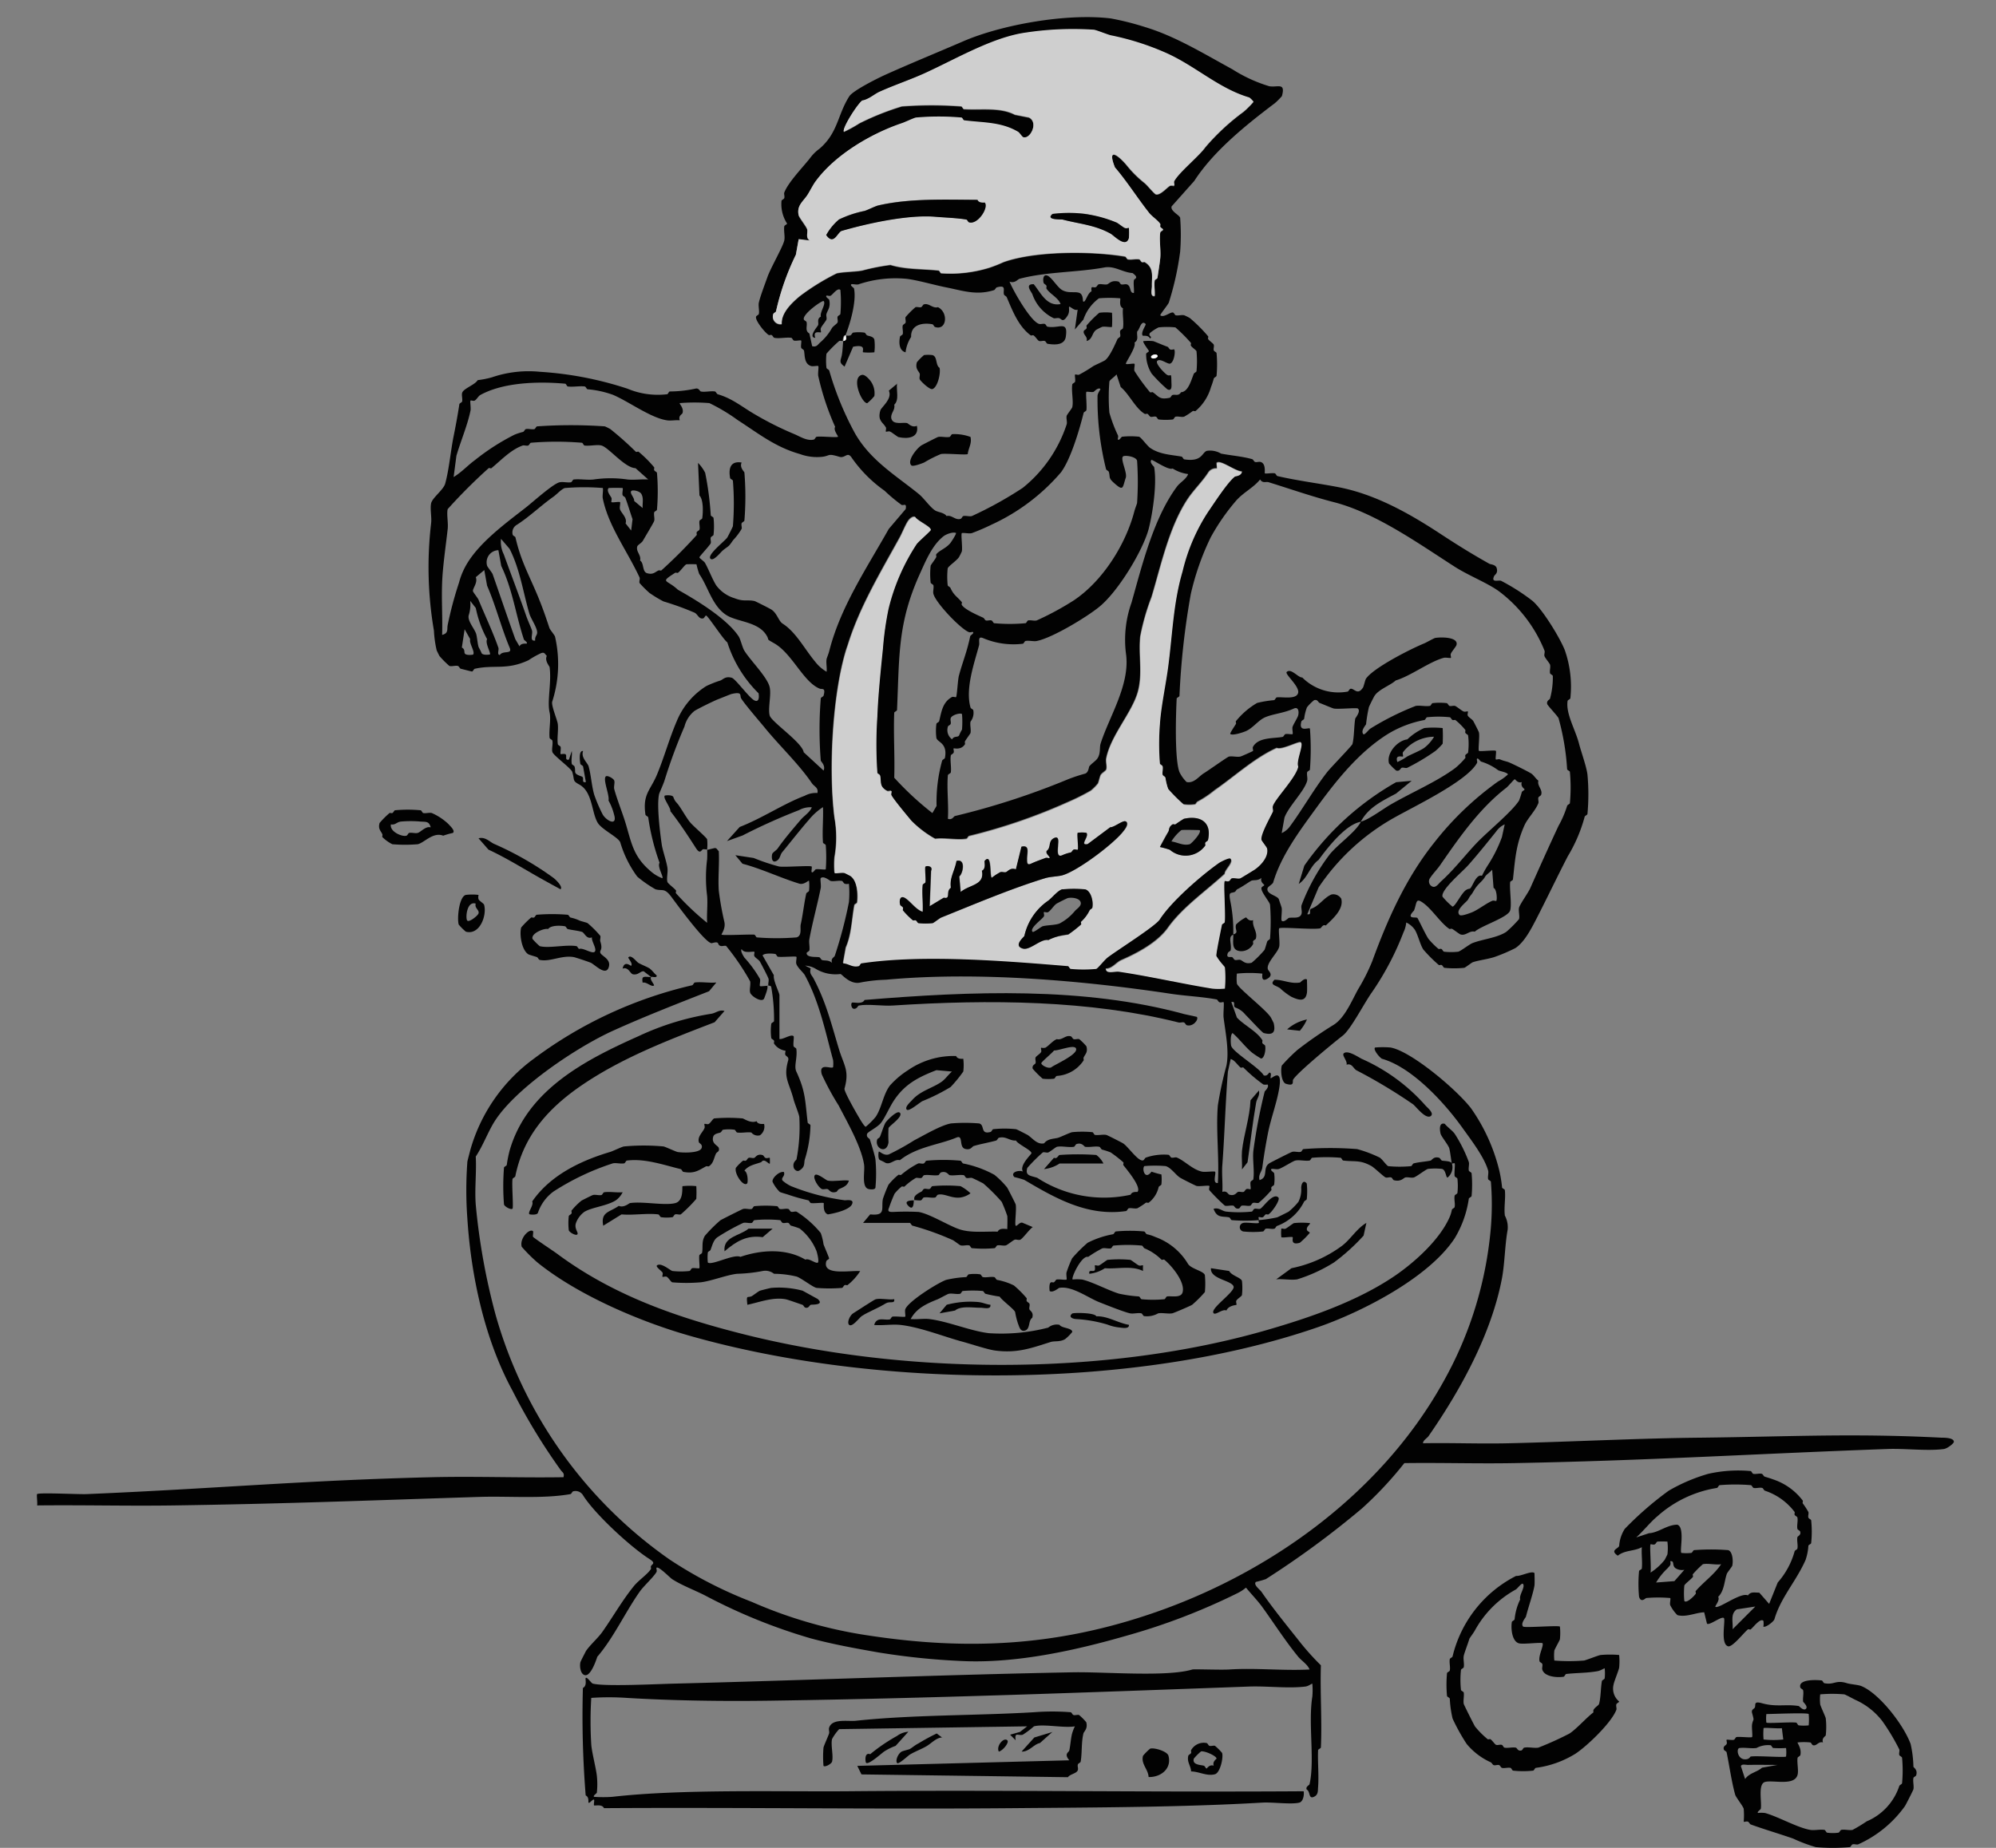 <svg xmlns="http://www.w3.org/2000/svg" xmlns:xlink="http://www.w3.org/1999/xlink" width="270" height="250" viewBox="0 0 270 250">
  <rect x="0" y="0" width="270" height="250" fill="#808080" stroke="none"/>
  <defs>
    <clipPath id="clip-path">
      <rect id="사각형_294" data-name="사각형 294" width="270" height="250" transform="translate(682 7729.744)" fill="#fff" stroke="#707070" stroke-width="1"/>
    </clipPath>
  </defs>
  <g id="process-a01" transform="translate(-682 -7729.744)" clip-path="url(#clip-path)">
    <g id="그룹_4560" data-name="그룹 4560" transform="translate(681 7732.073)">
      <path id="패스_8615" data-name="패스 8615" d="M405.336,207.3c.236.212-.236,1.32-.377,1.72-.259.707-1.791-.283-1.909-.754-.118-.4.094-1.084,0-1.532a32.721,32.721,0,0,0-3.252-4.784c-.236-.071-.518.071-.754,0-.542-.165,0-.707-1.155-.377-.778.212-4.855-5.4-5.538-6.316-.919-1.2-1.155-.707-2.1-.966a15.885,15.885,0,0,1-2.475-1.72,14.99,14.99,0,0,1-2.286-4.6c-.189-.683-2.5-1.744-3.064-2.687-.848-1.438-.683-4.171-2.474-5.161-.99-.542-.613-.542-.966-1.72-.141-.471-2.545-2.215-2.687-2.687-.118-.4.094-1.06,0-1.532-.024-.141-.354-.236-.377-.377-.118-1.037.212-2.522,0-3.441-.353-1.579.283-4.054,0-6.127,0-.118-.707-.872-.377-1.532-.306-.283-.283-.518-.754-.377a12.054,12.054,0,0,0-1.72.966c-2.97,1.39-4.619.566-7.259,1.155-.141.024-.236.33-.377.377-.071,0-1.225-.306-1.532-.377-.141-.047-.236-.33-.377-.377-.33-.094-.825.094-1.155,0a12.011,12.011,0,0,1-1.343-1.343c-.047-.071-.33-.66-.377-.754a14.752,14.752,0,0,1-.377-2.687,50.84,50.84,0,0,1-.377-14.541c.094-.825-.165-1.932,0-2.687s1.7-1.838,1.909-2.687c.542-2,.731-4.431,1.155-6.5.283-1.414.518-2.663.754-4.218.024-.141.354-.236.377-.377.071-.354-.094-.825,0-1.155.165-.589,1.744-1.084,2.1-1.72a12.438,12.438,0,0,0,1.909-.377,15.386,15.386,0,0,1,6.5-.754,47.122,47.122,0,0,1,11.854,2.286,10.622,10.622,0,0,0,5.35.754c.141,0,.236-.377.377-.377a16.9,16.9,0,0,0,3.441-.377c.495-.141.613.354.754.377.542.118,1.343-.094,1.909,0,.141.024.236.33.377.377,1.98.566,3.276,1.7,4.973,2.687a43.631,43.631,0,0,0,5.35,2.687c.754.306,1.744.99,2.687.754.141-.047.236-.354.377-.377.613-.094,2.71.141,2.875,0,.094-.071-.66-.872-.377-1.343a35.71,35.71,0,0,1-2.286-6.882c-.071-.353.094-1.249,0-1.343-.071-.071-.684.071-.966,0-.99-.306-.825-1.532-.966-2.1-.047-.141-.33-.236-.377-.377-.071-.283.071-.872,0-.966s-.684.071-.966,0c-.165-.047-.236-.354-.377-.377-.707-.094-1.65.141-2.286,0-.141-.024-.212-.306-.377-.377-.118-.047-.306.047-.377,0-.518-.306-1.862-1.98-1.72-2.475.047-.165.353-.236.377-.377.094-.448-.094-1.084,0-1.532.212-.919.8-2.427,1.155-3.441.424-1.225,2.121-4.148,2.286-4.973.118-.542-.094-1.32,0-1.909.024-.141.377-.259.377-.377a4.81,4.81,0,0,1-.754-3.064c.024-.141.33-.236.377-.377.071-.259-.071-.566,0-.754.542-1.39,2.427-3.323,3.441-4.6a6.038,6.038,0,0,1,1.343-1.343c2.5-2.168,2.4-4.548,4.006-7.07.471-.754,3.7-2.38,4.784-2.875,3.441-1.555,7.094-3.04,10.7-4.6,5.161-2.215,13.928-3.794,19.891-3.064a37.463,37.463,0,0,1,4.6,1.155c4.077,1.225,7.8,3.511,11.854,5.727a20.028,20.028,0,0,0,4.972,2.286c1.108.212,2.262-.589,1.72,1.343a9.27,9.27,0,0,1-.966.966c-3.842,2.9-8.272,6.457-10.888,10.511l-3.064,3.441c-.188.636,1.037,1.155,1.155,1.532a29.869,29.869,0,0,1,0,4.6,39.839,39.839,0,0,1-1.532,6.882c-.094.259-1.225,1.65-1.155,1.72.448.377,1.367-.471,1.72-.377.165.047.236.354.377.377.354.071.825-.094,1.155,0a7.478,7.478,0,0,1,.754.377,20.444,20.444,0,0,1,2.475,2.475c.047.071-.071.283,0,.377.188.259.707.589.754.754.071.236-.071.542,0,.754.047.165.353.236.377.377a16.63,16.63,0,0,1,0,3.064c-.024.141-.33.236-.377.377a9.424,9.424,0,0,1-.377,1.155,6.566,6.566,0,0,1-2.1,3.252c-.071.047-.283-.071-.377,0a9.431,9.431,0,0,1-1.155.754c-.33.094-.8-.071-1.155,0-.141.024-.236.353-.377.377a8.616,8.616,0,0,1-1.909,0c-.141-.024-.236-.33-.377-.377-.259-.071-.566.094-.754,0-.141-.071-.236-.306-.377-.377-.118-.047-.306.047-.377,0-1.273-.754-2.121-2.71-3.252-3.629l-.566-1.72c-.189.283-.9.731-.966.966a25.214,25.214,0,0,0,0,4.218,18.829,18.829,0,0,0,1.155,3.064c.094.212-.071.495,0,.566.165.189.448-.354.565-.377a10.587,10.587,0,0,1,2.286,0c.283.071,1.108,1.249,1.532,1.532,1.3.872,2.781.9,4.218,1.155.141.024.236.354.377.377,2.474.377,2.357-.943,3.064-1.155a2.882,2.882,0,0,1,1.909.377c1.344.259,2.922.377,4.219.754.141.047.236.33.377.377.236.071.519-.071.754,0,.754.212.519,1.461.566,1.532.094.094.966-.071,1.343,0,.141.024.236.354.377.377,2.734.636,5.656.99,8.413,1.532,4.831.966,9.309,3.464,13.386,6.127,2.262,1.485,4.313,2.781,6.882,4.218.141.071.825.094.966.566.212.754-.283.872-.377,1.155-.353.848.589.448.966.566a28.193,28.193,0,0,1,4.218,2.687c1.343,1.108,3.7,4.925,4.407,6.693a14.97,14.97,0,0,1,.754,6.5c0,.141-.354.236-.377.377-.259,1.72,1.037,3.841,1.532,5.727.306,1.178,1.013,3.111,1.155,4.218a28.966,28.966,0,0,1,0,5.35c-.024.141-.353.236-.377.377a20.7,20.7,0,0,1-2.286,5.35c-1.343,2.592-2.875,5.8-4.219,8.413-.66,1.273-1.626,3.205-2.875,4.006a23.047,23.047,0,0,1-2.687,1.155c-.9.33-2.239.471-3.064.754-.189.071-1.013.731-1.155.754a12.8,12.8,0,0,1-2.687,0c-.141-.024-.212-.306-.377-.377-.118-.047-.306.047-.377,0a19.6,19.6,0,0,1-2.1-2.1c-.424-.636-.731-2.027-1.155-2.687a2.894,2.894,0,0,0-1.155-.966,3.815,3.815,0,0,1-.377,1.343,38.553,38.553,0,0,1-4.219,8.036c-1.084,1.508-2.9,5.09-4.006,5.939s-6.2,5.043-6.693,5.939c-.141.236.259.943-.966.566-.636-.189-.754-1.862-.566-2.475a25.039,25.039,0,0,1,2.1-2.1,54.557,54.557,0,0,1,4.973-3.441c1.485-.99,2.38-3.205,3.252-4.784A26.232,26.232,0,0,0,487.208,204c2.05-5.609,4.525-11.218,8.413-16.073a41.775,41.775,0,0,1,8.6-8.225,6.087,6.087,0,0,0,1.343-.966c-.189-.306-1.061-.4-1.343-.566a7.431,7.431,0,0,0-2.286-1.155c-.141-.047-.424-.566-.566-.377-.071.094.094.4,0,.566-1.391,2.5-8.508,5.868-11.289,7.447a29.947,29.947,0,0,0-10.134,9.38l-1.532,3.629c.707.141.118-.613.566-.754,1.084-.4,1.626-1.438,2.687-1.909a1.244,1.244,0,0,1,1.343.566c.377,1.438-1.2,2.757-2.1,3.629-.424-.212-.589.353-.754.377-.919.212-5.326-.212-5.538,0-.141.141.118,1.956,0,2.475-.188.848-1.791,2.215-1.532,3.064.071.259.9.8-.188,1.343-.8.377-.519-.731-.566-.754a16.785,16.785,0,0,0-3.441,0,6.342,6.342,0,0,0,0,1.343c.165.636,3.983,3.559,4.6,4.6.047.071.377.731.377.754.283,1.225-.071,1.673-1.343,1.343-.212-.047-2.05-2.074-2.474-2.475a3,3,0,0,0-1.343-.966c-.448-.165.141-.9-.566-.754l.754,2.1c.9.99,2.71,1.862,3.441,3.064.047.071-.047.259,0,.377.071.165.353.236.377.377.118.495-.094,1.744-.566,1.72a13.032,13.032,0,0,1-1.155-.754c-.943-.754-1.744-1.885-2.687-2.687-.33.212-.259,1.438-.189,1.72.236.872,3.771,2.922,4.407,4.006.377.118.542-.118.754-.377.4,0,.094.66.188.754.094.118,1.626-1.555,1.155,1.343-.306,1.933-1.155,4.171-1.532,6.127-.306,1.579-.542,2.969-.754,4.6-.071.613-.589.966-.377,1.72,1.273-.4.33-1.65,1.343-2.286.236-.141,2.875-1.485,3.064-1.532.33-.094.8.071,1.155,0,.141-.024.236-.354.377-.377a46.646,46.646,0,0,1,7.259,0,17.084,17.084,0,0,1,3.064,1.155c.353.236.919,1.084,1.155,1.155a16.619,16.619,0,0,0,3.064,0c.141-.024.236-.353.377-.377.731-.189,1.626-.236,2.286-.377.141-.024.4-.613,1.155-.377.141.047.236.33.377.377.236.071,1.178.024,1.343.377-.071-.094-.236-1.72-.377-2.1-.165-.448-1.061-1.555-1.155-1.909-.094-.4-.283-1.579.566-1.343.377.471.99.872,1.343,1.343a19.264,19.264,0,0,1,1.909,3.818c.094.306-.071.8,0,1.155.024.141.354.236.377.377a16.63,16.63,0,0,1,0,3.064c0,.141-.354.236-.377.377a14.306,14.306,0,0,1-1.909,5.35c-3.559,5.42-12.726,10.039-18.547,12.043-24.91,8.6-59.6,8.366-84.911,1.155-6.646-1.885-15.154-5.491-20.645-9.945a21.9,21.9,0,0,1-2.1-2.1c-.33-1.178,1.084-2.545,1.532-2.1.071.071-.071.683,0,.754.306.306,2.64,1.838,3.252,2.286,7.447,5.538,15.861,8.484,24.486,10.7,22.129,5.727,49.608,5.962,71.525-.377,5.7-1.65,12.09-3.818,17.2-7.259,2.687-1.815,6.057-4.831,7.447-7.848a4.71,4.71,0,0,0,.377-1.155c.047-.165.354-.236.377-.377.094-.448-.094-1.061,0-1.532.024-.141.353-.236.377-.377a8.609,8.609,0,0,0,0-1.909c0-.141-.353-.236-.377-.377-.071-.448.094-1.6,0-1.72-.047-.071-.33.071-.377,0a1.784,1.784,0,0,1-.565,1.909c-.236.141-.212-.99-.754-1.155a8.618,8.618,0,0,0-1.909,0c-.306.071-1.532,1.037-1.909,1.155-.33.094-.8-.071-1.155,0-.259.071-.589.613-1.532.377-.141-.024-.236-.33-.377-.377-.236-.071-.518.071-.754,0s-1.532-1.32-1.909-1.532c-1.555-.872-2.239-.566-3.818-.754-.141,0-.236-.377-.377-.377a22.943,22.943,0,0,0-3.818,0c-.141,0-.236.353-.377.377-.589.094-1.367-.118-1.909,0-.354.071-1.767,1.013-2.286,1.155-.283.071-.848-.094-.966,0-.188.165.354.448.377.566a5.553,5.553,0,0,1,0,1.532c-.024.141-.306.212-.377.377-.047.118.047.306,0,.377a14.8,14.8,0,0,1-1.72,1.72c-.236.071-.542-.071-.754,0-.165.047-.236.33-.377.377-.306.094-.8-.071-1.155,0-.141.024-.236.33-.377.377-.495.141-.613-.353-.754-.377-.354-.071-.825.094-1.155,0a25.168,25.168,0,0,1-2.1-2.1c-.094-.189.071-.495,0-.566-.118-.118-1.3.094-1.72,0-.118-.024-2.1-1.013-2.286-1.155-.566-.377-1.225-1.367-1.909-1.532a16.684,16.684,0,0,0-2.875,0c-.353.353.071,1.98.966.754a12.8,12.8,0,0,0,1.343.377,6.316,6.316,0,0,1,0,1.343c-.024.141-.33.212-.377.377a3.7,3.7,0,0,1-1.343,2.1c-.094.047-.283-.047-.377,0a9.425,9.425,0,0,1-1.155.754c-.33.094-.8-.071-1.155,0-.141.024-.236.354-.377.377-5.185.754-9.5-1.7-13.763-4.218a12.809,12.809,0,0,0-1.343-.377c-.613-.636.565-.99,1.155-.754-.518-.825,1.155-2.333,1.155-2.475,0-.424-1.815-1.2-2.1-1.72-.848.071-1.343-.613-2.286-.377-.141.024-.236.33-.377.377-.99.283-2.168.471-3.064.754-.212.071-.377.589-1.155.377-.872-.259-.189-1.932-1.155-1.532-2.286.966-5.35,1.226-7.659,3.064-.731-.189-1.2.613-1.909.377a6.869,6.869,0,0,0-.754-.377c-.353-.118-.236-1.108-.188-1.155.094-.094.66.589,1.343.377a33.659,33.659,0,0,0,3.441-1.909c1.367-.707,3.629-2.05,4.973-2.286a22.939,22.939,0,0,1,3.818,0c.8.212.118,1.532,1.532,1.155.165-.047.236-.354.377-.377a14.783,14.783,0,0,1,3.064,0c.094,0,1.3.636,1.532.754.66.377,1.3,1.39,2.286,1.155.495-.66,1.367-.589,1.909-.754.377-.118,1.65-.731,1.909-.754a14.622,14.622,0,0,1,2.687,0c.141,0,.236.354.377.377.471.071,1.084-.094,1.532,0,.118.024,2.074,1.013,2.286,1.155.683.448,2.027,2.475,2.687,2.286.141-.047.236-.33.377-.377a7.424,7.424,0,0,1,3.064-.377c.141.024.236.33.377.377.236.071.566-.094.754,0,1.037.424,2.168,1.673,3.441,1.909.424.071,1.6-.094,1.72,0,.189.189-.424,1.626.377,1.532.212-3.417-.283-7.141,0-10.511a50.158,50.158,0,0,1,1.155-5.35c.4-1.956-.118-4.431-.377-6.5-.071-.471.094-2,0-2.1-.071-.071-.377.094-.566,0-.165-.071-.259-.353-.377-.377-2.05-.377-4.03-.448-6.127-.754-11.878-1.791-26.159-3.064-38.626-1.909a20.774,20.774,0,0,0-3.441.377c-1.39.33-2.522-1.155-2.687-1.155a5.193,5.193,0,0,1-3.441-.754,3.271,3.271,0,0,0-1.343-.377l.754.377c-.212.731.165.919.377,1.343,1.72,3.252,2.4,6.127,3.441,9.568.683,2.239,1.438,2.875.754,5.35-.094.354,1.6,3.3,1.909,3.818.165.283.778,1.343.966,1.343a10.278,10.278,0,0,0,1.343-1.343c.825-1.225.99-2.969,1.909-4.218a11.685,11.685,0,0,1,2.475-2.1,10.845,10.845,0,0,1,6.5-1.909c.188.495.919.353.966.377a6.964,6.964,0,0,1,0,1.72,18.254,18.254,0,0,1-1.72,2.1,26.233,26.233,0,0,1-3.818,1.909c-.4.212-1.815,1.438-2.1,1.155-.353-.353.542-1.084.754-1.343,1.131-1.249,2.8-1.6,4.006-2.475.471-.353.872-.943,1.343-1.343l-2.1-.189c-2.545.99-4.431,1.956-5.939,4.407-.495.825-1.037,2.027-1.532,2.687s-1.838,1.249-1.909,1.532c-.141.495.33.589.377.754.189.589.707,2.262.754,2.687a20.672,20.672,0,0,1,0,3.818c-.047.33-.731.259-.966.189-.943-.283-.448-2.427-.566-3.252-.354-2.451-2.286-5.8-3.441-8.036a35.976,35.976,0,0,1-2.286-4.218c-.448-1.65,1.249-.683,1.532-.966a4.343,4.343,0,0,0,0-.966c-1.013-3.676-1.815-7.777-3.818-11.477-.188-.353-.966-.99-1.155-1.532-.094-.259.094-.872,0-.966s-1.956.071-2.474,0c-.141,0-.236-.354-.377-.377-.377-.071-1.461-.141-1.72.189l1.532,2.687c-.141.636.754,2.38.754,2.687v5.939c.495.094,1.579-.707,1.909-.377.094.094-.071.966,0,1.343.024.141.353.236.377.377.165,1.249-.353,2.31,0,3.064,1.273,2.757,1.178,3.959,1.532,6.882,0,.141.353.236.377.377a16.3,16.3,0,0,1-.754,4.6c-.165.542.094,1.013-.754,1.532-.353.212-.707-.189-.754-.377-.212-.754.377-1.037.377-1.155a23.13,23.13,0,0,0,.377-5.727c-.047-.377-.636-1.838-.754-2.286-.613-2.4-1.438-2.946-.754-5.35.141-.495-.283-.542-.377-.754s.071-.518,0-.566a2.217,2.217,0,0,1-1.532-.966c-.047-.071.047-.259,0-.377-.071-.165-.353-.236-.377-.377a7.387,7.387,0,0,1,0-1.909c0-.141.353-.236.377-.377a25.024,25.024,0,0,0-.377-4.6c-.071-.259-.377-.165-.377-.189-.094-.189.094-.683,0-.966-.118-.33-.9-1.838-1.155-2.286-.141-.259-.613-.495-.754-.754-.094-.189.071-.495,0-.566-.141-.141-1.39.283-1.72-.377-.212.236.236.943.377,1.155a16.186,16.186,0,0,1,2.1,2.875c.094.259-.094.872,0,.966s1.061-.094,1.155,0ZM460.412,99.085a1.1,1.1,0,0,1,0-.566c.683-1.249,3.3-3.323,4.218-4.6a30.509,30.509,0,0,1,5.161-4.784,14.323,14.323,0,0,0,1.343-1.343,2.575,2.575,0,0,0-.566-.566c-4.195-1.2-7.353-4.36-11.477-6.127a36.926,36.926,0,0,0-7.259-2.286c-.448-.094-1.933-.731-2.286-.754a43.991,43.991,0,0,0-9.168.377c-4.383.589-9.262,3.464-13.386,5.35-2.05.943-4.431,1.744-6.5,2.687a9.07,9.07,0,0,1-2.286,1.155c-.66.448-2.8,3.841-2.474,4.218a16.689,16.689,0,0,0,2.1-1.155,36.252,36.252,0,0,1,5.727-2.286,53.791,53.791,0,0,1,8.036,0c.141,0,.259.377.377.377,2.38.141,4.878-.283,6.881.754l1.909.377c1.32.66.165,2.946-.754,2.687-.188-.047-.495-.613-.754-.754-2.31-1.343-4.69-1.2-7.259-1.532-.141,0-.236-.377-.377-.377a35.467,35.467,0,0,0-6.127,0c-.259.047-1.532.636-1.909.754-4.195,1.39-9.05,4.266-11.666,7.848-.33.448-.825,1.438-1.155,1.909-.589.872-1.438,1.39-1.155,2.687.071.33,1.037,1.532,1.155,1.909.141.471-.283,1.131.377,1.532l-1.532-.189-.377,2.1a34.462,34.462,0,0,0-2.687,7.659c-.024.141-.33.236-.377.377a1.031,1.031,0,0,0,1.155,1.343c-.094-1.508,1.39-2.922,2.474-3.818a31.143,31.143,0,0,1,4.973-3.064c.99-.212,2.427-.189,3.441-.377a27.169,27.169,0,0,1,3.818-.754c2.05.636,4.266.518,6.5.754.141,0,.236.377.377.377a18.291,18.291,0,0,0,6.5-.754,18.992,18.992,0,0,0,1.909-.754c4.266-1.532,11.878-1.532,16.45-.754.141.024.236.354.377.377.471.094,1.084-.094,1.532,0,.141.024.212.306.377.377.118.047.306-.047.377,0,1.3.778.919,1.932.966,3.252,0,.471-.283,1.438.377,1.343.047-.683-.094-1.438,0-2.1,0-.141.354-.236.377-.377.118-.825.33-2.121.377-2.687.094-1.084-.165-2.427,0-3.441.024-.141.377-.259.377-.377s-.306-.212-.377-.377c-.047-.118.047-.306,0-.377-.306-.495-1.108-1.013-1.532-1.532-1.555-1.956-2.922-4.171-4.6-6.127-1.037-2.64.236-1.885,1.532-.377a14.465,14.465,0,0,0,2.475,2.475c.377.306,1.3,1.461,1.532,1.532.589.165,1.508-.919,1.909-1.155.188-.094.495.071.566,0Zm-44.754,21.022c-.188.024-.4-.071-.566,0a16.928,16.928,0,0,0-1.72,1.72,8.62,8.62,0,0,0,0,1.909c.024.141.33.236.377.377a41.886,41.886,0,0,0,3.441,8.413c2.074,3.7,5.538,5.75,8.6,8.225.778.613,1.532,1.791,2.286,2.286.354.236,1.249.283,1.532.754.731-.189,1.2.613,1.909.377.165-.047.236-.353.377-.377.354-.071.825.094,1.155,0a51.914,51.914,0,0,0,6.882-3.818,18.326,18.326,0,0,0,5.939-8.6c.094-.306-.094-.825,0-1.155.047-.165.731-1.013.754-1.155.188-.848-.141-2.145,0-3.064,0-.141.33-.236.377-.377.071-.283-.071-.872,0-.966.071-.071.377.094.566,0a20.568,20.568,0,0,0,1.909-1.155c.4-.212,1.155-.542,1.532-.754.636-.4,1.39-2.145,1.72-2.875.071-.165.33-.236.377-.377.071-.212-.071-.518,0-.754.047-.165.353-.236.377-.377.141-.778-.094-1.838,0-2.687-.613-.259-.283-1.249-.377-1.343a16.694,16.694,0,0,0-2.875,0,5.927,5.927,0,0,0-2.1,2.875l-1.155,1.343.377-2.687c-.471.212-1.037-.518-1.155-.377-.071.071.118.636-.189,1.155-.66,1.084-.825.471-1.155.377-.259-.071-.566.071-.754,0a5.621,5.621,0,0,1-2.875-3.252c-.141-.33-1.084-1.39.188-1.343.966,1.178,1.744,3.04,3.629,2.687-.306-.872-1.485-1.39-1.909-2.1-.047-.094.047-.259,0-.377-.071-.165-.33-.236-.377-.377-.118-.353-.118-1.3.566-.966.566.283,1.3,1.555,1.909,1.909.848.495,1.626.189,2.286.377.613.165.518,1.084.566,1.155.306.354.566-1.108,1.155-1.343-.141-.9.212-.424.566-.566.165-.071.236-.33.377-.377.306-.094.8.071,1.155,0,.259-.071.589-.613,1.532-.377.141.024.236.33.377.377.236.071.518-.071.754,0,.636.189.33,1.249.966,1.155.047-.542-.094-1.2,0-1.72.047-.236.778-.259-.189-.966-1.367-.094-2.427-1.013-3.818-.754-3.747.683-7.848.566-11.477,1.532-.236.071-.636.66-1.343.377.495,1.249,2.875,5.42,4.006,5.727.236.071.542-.071.754,0,.165.047.236.354.377.377,1.626.283,2.8-.9,2.475,1.343-.165,1.178-1.485,1.131-2.475.966-.141-.024-.212-.33-.377-.377-.236-.071-.519.071-.754,0-.188-.047-.495-.589-.754-.754-.094-.071-.306.047-.377,0-1.673-1.225-2.475-3.346-3.252-5.161-.071-.165-.33-.236-.377-.377-.165-.542.4-1.343-.966-.966-.141.047-.236.33-.377.377-2.4.754-4.219.071-6.5-.377-1.65-.33-3.889-.99-5.35-1.155a15.673,15.673,0,0,0-6.5.754c-.283.071-.848-.094-.966,0-.188.165.354.448.377.566.353,1.72-.519,4.737-1.155,6.316,0,.047-.306-.189-.377.754Zm-.377-6.882c-.377-.424-1.084.636-1.343.754-.188.094-.495-.071-.566,0-.188.165.354.448.377.566.212,1.037-.236,1.39-.377,1.909-.071.236.071.542,0,.754-.094.236-.66.9-.754,1.155-.094.212.071.495,0,.566-.071.094-1.131-.33-.754.754-1.013-.071.306-1.532.377-1.72.118-.306-.212-.848.377-1.155-.189-.566.731-1.7.377-2.1-.141-.165-2.875,1.744-2.687,2.475.047.165.353.236.377.377.118.566-.259,1.155.377,1.532l.377,1.72c.66.165.754-.259,1.155-.566a7.261,7.261,0,0,0,1.532-1.909c.189-.259.707-.589.754-.754.071-.236-.071-.542,0-.754.047-.165.353-.236.377-.377a18.644,18.644,0,0,0,0-3.252Zm41.289,4.6c-.636-.683-.848.8-1.155.966-.118.542.259,1.155-.377,1.532.306.566-1.273,2.757-1.155,2.875s1.061-.094,1.155,0-.094.683,0,.966a26.5,26.5,0,0,0,2.1,2.875c.094.071.306-.047.377,0,.848.589.872,1.037,2.286.754.141-.024.236-.33.377-.377.377-.118.825.189,1.155-.377.966-.047,1.367-1.579,1.72-2.475.071-.165.353-.236.377-.377a14.6,14.6,0,0,0,0-2.687c-.047-.165-.589-.495-.754-.754-.071-.094.047-.306,0-.377a21.928,21.928,0,0,0-2.1-2.1,10.59,10.59,0,0,0-2.286,0,6.012,6.012,0,0,0-1.155.754c-.306.471.424.448,0,.754-.189-.495-.919-.354-.966-.377-.353-.377.448-1.461.377-1.532Zm-63.089,13.009c-.542-.047-1.2.094-1.72,0-2.215-.354-5.067-2.5-7.258-3.441a13.427,13.427,0,0,0-3.441-.754c-.141-.024-.236-.354-.377-.377-.707-.094-1.579.094-2.286,0-.141,0-.236-.377-.377-.377-3.676-.33-8.366-.189-11.477,1.532-.259.141-.495.613-.754.754-.189.094-.495-.071-.566,0-.094.094.071.966,0,1.343-.4,1.98-1.343,4.171-1.909,6.127l-.377,2.875c1.061-.636,1.933-1.6,2.875-2.286a30.507,30.507,0,0,1,5.35-3.441,8.12,8.12,0,0,1,1.155-.377c.165-.047.236-.33.377-.377.306-.094.8.071,1.155,0,.141-.024.236-.354.377-.377a66.1,66.1,0,0,1,9.168,0,7.5,7.5,0,0,1,.754.377,44.12,44.12,0,0,1,3.441,3.064c.071.071.306-.071.377,0a16.017,16.017,0,0,1,2.1,2.1c.047.071-.047.259,0,.377.071.165.354.236.377.377a29.191,29.191,0,0,1,0,4.973c0,.141-.354.236-.377.377-.071.354.094.825,0,1.155-.071.236-1.225,2.145-1.532,2.687-.141.259-.707.566-.754.754-.212.707.566,1.178.377,1.909.566.354.259,1.532.966,1.72.825.236,1.084-.189,1.532-.377.118-.047.306.047.377,0a65.453,65.453,0,0,0,4.784-4.784c.047-.071-.047-.259,0-.377.071-.165.353-.236.377-.377.094-.306-.071-.8,0-1.155.024-.141.353-.236.377-.377.118-.848.165-2.5-.377-3.064L396,136.6a5.317,5.317,0,0,1,.966,1.343,41.354,41.354,0,0,1,.754,5.727c0,.141.353.236.377.377a10.591,10.591,0,0,1,0,2.286c-.024.141-.33.212-.377.377-.071.236.071.518,0,.754s-1.532,1.791-1.532,1.909c0,.141.613.518.754.754.495.872,1.013,2.262,1.532,3.064a4.8,4.8,0,0,0,2.474,1.72c1.249.495,1.673.165,2.687.377.118.024,2.121,1.037,2.286,1.155.778.495.966,1.555,1.532,1.909,1.815,1.155,2.993,3.488,4.407,5.161a5.21,5.21,0,0,0,1.532,1.343c.071-.542-.094-1.2,0-1.72,0-.071.259-.683.377-1.155,1.508-5.892,5.02-11.1,8.036-16.45l2.286-2.687c.165-.9-.306-.424-.566-.566a21.81,21.81,0,0,1-2.286-1.909,18.2,18.2,0,0,1-4.407-4.407c-.636-1.013-.9.071-1.72-.189-1.626-.495-1.2-.141-2.286,0a6.7,6.7,0,0,1-3.064-.377c-3.346-.943-5.656-2.828-8.413-4.6a24.389,24.389,0,0,0-3.818-2.286,25.2,25.2,0,0,0-4.006,0c-.094.094.589.66.377,1.343-.047.189-.589.33-.377.966Zm56.985-4.218c-.354-.306-.872.354-.966.377-.283.071-.872-.071-.966,0-.118.118.094,1.956,0,2.475-.024.141-.353.236-.377.377-.566,2.286-1.744,6.269-3.064,8.036a27.345,27.345,0,0,1-9.38,7.07,28.819,28.819,0,0,1-2.687,1.155c-.354.094-1.249-.094-1.343,0-.141.141.118,1.956,0,2.475a7.487,7.487,0,0,1-.377.754c-.259.448-1.437,1.225-1.532,1.532a10.6,10.6,0,0,0,0,2.286c.024.141.306.212.377.377.448.99.872,1.131,1.532,1.909.047.071-.071.283,0,.377.4.636,2.145,1.39,2.875,1.72.165.071.236.33.377.377.212.071.519-.071.754,0,.165.047.236.354.377.377a22.93,22.93,0,0,0,4.218,0c.141,0,.236-.353.377-.377.353-.071.825.094,1.155,0a39.071,39.071,0,0,0,4.973-2.687c3.983-2.64,7.07-7.636,8.225-12.043.118-.448.377-1.084.377-1.155a42.207,42.207,0,0,0,0-5.727c-.165-.589-1.72-.778-1.909-.566-.377.377.613,2.192.377,2.875-.448,1.343-.283,1.862-1.532.754-.872-.754-.542-.8-.754-1.532-.047-.165-.33-.236-.377-.377a38.81,38.81,0,0,1-1.155-9.945c.047-.448.471-.872.377-.966Zm-61.2,12.231-1.72-1.532c-1.461-.047-3.606-2.781-4.6-3.064-.566-.165-1.6.094-2.286,0-.141,0-.236-.377-.377-.377a41.924,41.924,0,0,0-6.882,0c-.141.024-.236.33-.377.377-.236.071-.542-.071-.754,0-1.626.589-2.9,1.98-4.218,3.064-.071.071-.306-.071-.377,0a72.032,72.032,0,0,0-5.538,5.538c-.165.636.094,1.885,0,2.687-.236,2.121-.683,5.161-.754,7.259-.094,2.357.071,4.737,0,7.07.9-.212.636-.778.754-1.343a49.8,49.8,0,0,1,1.532-5.727,9.738,9.738,0,0,1,1.155-2.687c1.791-2.9,5.279-5.444,7.848-7.447.966-.754,3.724-3.252,4.6-3.441.448-.094,1.06.071,1.532,0,.141-.024.236-.354.377-.377.848-.094,1.814.094,2.687,0a15.806,15.806,0,0,1,4.6,0c.919.094,1.932-.071,2.875,0ZM429.8,178.811c-.165,1.909.118,4.006,0,5.939.613.212.778-.354.966-.377A101.658,101.658,0,0,0,446.06,179.4a21.653,21.653,0,0,1,2.286-.754c.471-.141.519-.872.566-.966.283-.4.919-.754,1.155-1.155.4-.66.236-1.414.377-1.909,1.155-3.676,4.054-8.036,3.441-12.231a14.988,14.988,0,0,1,.754-6.882c1.414-5,2.97-11.406,6.127-15.672.424-.589,1.273-1.013,1.532-1.72a5.166,5.166,0,0,1-2.1-.754c-.566.306-2.757-1.273-2.875-1.155-.306.354.377.9.377.966.4,2.31-.212,6.34-.754,8.413-.825,2.993-4.171,8.484-6.693,10.511-1.744,1.414-6.316,4.171-8.414,4.6-.448.094-1.06-.094-1.532,0-.141.024-.236.354-.377.377a10.521,10.521,0,0,1-5.35-.754c-.825-.354-.448.542-.566.966-.636,2.4-1.885,5.845-1.155,8.413.047.165.353.236.377.377a1.912,1.912,0,0,1-.377,1.532c-.094.471.094,1.084,0,1.532-.024.118-.636.9-.754,1.155-.047.094.047.306,0,.377-.542.848-1.461.495-1.532.566s.094.377,0,.566c-.071.165-.354.259-.377.377-.118.683.094,1.579,0,2.286,0,.141-.377.236-.377.377Zm39.781-41.1c-.8.094-2.946-1.65-3.441-1.155-.071.071.071.683,0,.754a1.236,1.236,0,0,0-1.155.566c-.731,1.155-1.862,2.262-2.687,3.441-2.592,3.818-3.7,9.167-4.973,13.386a31.333,31.333,0,0,0-1.532,5.35c-.259,2.592.377,5.185-.377,7.659-.848,2.781-3.582,5.75-4.218,8.79-.094.448.118,1.131,0,1.532-.047.189-.613.495-.754.754-.118.212-.283.966-.377,1.155a6.246,6.246,0,0,1-.966.966,28.564,28.564,0,0,1-3.064,1.532,76.848,76.848,0,0,1-13.386,4.6c-.141.047-.236.354-.377.377-1.225.212-2.9-.165-4.218,0a14.644,14.644,0,0,1-3.252-2.475c-.542-.66-2.31-2.757-2.687-3.441-.094-.189.071-.495,0-.566s-.4.094-.566,0c-1.131-.613-.778-1.3-.966-2.1-.024-.141-.353-.236-.377-.377a55.353,55.353,0,0,1,0-7.659c.094-2.734.471-6.434.754-9.168a52.212,52.212,0,0,1,.754-5.35,27.682,27.682,0,0,1,3.818-8.79c.306-.4,1.909-1.768,1.909-1.909,0-.424-1.815-1.2-2.1-1.72-.377-.118-.778.283-.966.566-.377.566-.8,1.673-1.155,2.286-2.569,4.666-5.3,9.215-6.882,14.14-.118.4-.283.825-.377,1.155-1.791,5.962-2.357,16.025-1.532,22.554a15.11,15.11,0,0,1,0,5.35,12.319,12.319,0,0,0,0,2.1c.094.094.99-.094,1.343,0a7.5,7.5,0,0,1,.754.377c1.013.636,1.084,2.545.966,3.629,0,.141-.354.236-.377.377-.353,1.932-.377,3.983-1.155,5.727l-.377,2.1c.778.047,1.249.589,2.1.377.141-.047.236-.353.377-.377,8.3-1.225,19.631-.306,27.927.377.141,0,.236.377.377.377a18.613,18.613,0,0,0,3.441,0c.236-.071,1.131-1.225,1.532-1.532,1.273-.966,6.481-4.242,7.07-5.161,1.532-2.38,5.585-5.939,8.036-7.659.259-.189,1.343-.754,1.532-.566.542.542-.8,1.555-.754,2.1-2.474,2.286-5.7,4.525-7.659,7.259-1.39,1.98-4.053,3.417-6.316,4.407-.707.306-1.249,1.178-2.1,1.155-.047.731,1.2.306,1.72.377,4.148.636,8.508,1.626,12.632,2.286a8.308,8.308,0,0,0,1.72,0,16.672,16.672,0,0,0,0-2.875c-.024-.118-1.013-1.084-1.155-1.532-.071-.212.613-3.511.754-4.218.024-.141.354-.236.377-.377.141-.943-.189-5.35,0-5.538.071-.071.377.094.566,0,.165-.071.236-.33.377-.377.306-.094.825.094,1.155,0,.118-.024,1.65-.966,1.909-1.155.9-.589,1.956-1.791,1.72-2.875-.024-.141-.707-.966-.754-1.155-.188-.66,1.155-3.04,1.532-3.818.094-.189-.071-.519,0-.754.283-.99,3.111-3.818,3.441-5.35-.306-.683.731-2.9.377-3.252-.212-.212-2.616,1.108-3.252.754-3.04,1.367-5.727,3.889-8.413,5.727a14.343,14.343,0,0,1-2.286,1.532c-.165.071-.236.354-.377.377a5.558,5.558,0,0,1-1.532,0,22.017,22.017,0,0,1-2.1-2.1,7.64,7.64,0,0,1-.377-1.532c-.047-.165-.33-.236-.377-.377-.094-.306.071-.8,0-1.155-.024-.141-.353-.236-.377-.377a33.787,33.787,0,0,1,0-5.35c.165-2.5.825-5.538,1.155-8.036.566-4.431.683-8.46,1.909-12.632a25.441,25.441,0,0,1,3.441-8.036c.825-1.155,2.616-3.983,3.629-4.784.118-.094.966-.094.966-.754Zm23.708,60.426c.118.118,1.178,2.4,1.532,2.875a10.32,10.32,0,0,0,1.343,1.343c.071.047.259-.047.377,0,.165.071.236.354.377.377a8.618,8.618,0,0,0,1.909,0c.33-.071,1.461-.966,1.909-1.155,1.367-.542,3.346-.707,4.6-1.532a16.878,16.878,0,0,0,1.72-1.72c.118-.4-.094-1.084,0-1.532.118-.495,1.249-2.027,1.532-2.687,1.249-2.8,2.569-5.75,3.818-8.413a13.783,13.783,0,0,0,1.155-2.687c.047-.165.353-.236.377-.377a22.917,22.917,0,0,0,0-4.219c0-.141-.377-.236-.377-.377a32.823,32.823,0,0,0-1.155-6.882c-.071-.236-1.461-1.7-1.532-1.909-.141-.495.354-.613.377-.754a10.9,10.9,0,0,0,.377-3.064c-.024-.141-.353-.236-.377-.377-.071-.354.094-.825,0-1.155-.047-.165-.683-.919-.754-1.155s.094-.542,0-.754a18.828,18.828,0,0,0-5.939-7.848c-1.485-1.178-4.195-2.215-6.127-3.441-4.831-3.087-10.723-7.329-16.45-8.79-3.017-.778-5.821-1.768-8.79-2.687-.354-.118-.825.189-1.155-.377-.943,1.155-2.262,1.744-3.252,2.875a28.765,28.765,0,0,0-3.441,4.973,35.566,35.566,0,0,0-2.687,7.659,103.292,103.292,0,0,0-1.532,13.763c0,.141-.377.259-.377.377-.118,2.262-.283,8.248.377,9.945a4.787,4.787,0,0,0,.966,1.343c.99.212,1.626-.731,2.286-1.155.589-.354,3.229-2.239,3.441-2.286.448-.094,1.084.094,1.532,0,.094,0,1.65-.707,1.72-.754s-.094-.4,0-.566c.731-1.32,2.757-1.108,4.006-1.343.141-.024.236-.33.377-.377.283-.071.872.071.966,0s-.071-.683,0-.966.683-1.249.754-1.532c.141-.471.071-1.249-.566-.966-1.32.613-2.71.707-3.818,1.155-.966.377-1.7,1.485-2.687,1.909-.448.189-1.815.636-2.1.377-.094-.071.589-1.061.754-1.343.071-.094-.047-.306,0-.377a10.452,10.452,0,0,1,2.875-2.475,14.923,14.923,0,0,1,2.286-.377c.141-.024.236-.354.377-.377.707-.094,2.592.33,2.875-.566s-1.862-2.592-1.532-2.875c.589-.542,1.532.778,2.1.754a6.926,6.926,0,0,0,6.127,1.909c.141-.024.236-.33.377-.377.495-.141.966.99,1.72-.189.094-.165.283-.99.377-1.155.966-1.461,5.962-4.006,7.848-4.784.306-.118,1.367-.731,1.532-.754.778-.141,3.205-.141,2.875.966-.047.189-.66.9-.754,1.155-.094.212.071.518,0,.566-.071.071-.683-.071-.966,0-1.98.542-4.407,2.427-6.5,3.064-.707.66-2.31,1.2-2.875,2.1-.118.189-.707,1.367-.754,1.532a20.1,20.1,0,0,0-.377,2.286c-.047.141-.754.872-.377,1.343.165.189.731-.613.966-.754a37.153,37.153,0,0,1,6.127-3.064c.566-.094,1.32.094,1.909,0,.141,0,.236-.354.377-.377a8.613,8.613,0,0,1,1.909,0c.141.024.236.33.377.377.236.071.542-.071.754,0,.236.094.9.66,1.155.754.212.094.519-.071.566,0,.071.071-.094.4,0,.566.141.259.613.495.754.754s.754,1.438.754,1.532c.118.542-.141,2.357,0,2.475s2.145-.141,2.286,0c.094.094-.094,1.061,0,1.155.071.071.377-.094.566,0,.495.212.848.259,1.155.377.636.259,2.569,1.225,3.064,1.532.33.212.613.707.966.966-.189.731.613,1.2.377,1.909-.047.141-.33.236-.377.377-.071.236.071.542,0,.754-.4,1.037-1.485,2.074-1.909,3.064-1.131,2.592-1.225,4.454-1.532,7.259,0,.141-.377.236-.377.377-.094,1.084.236,2.993,0,3.818-.259.943-3.983,2.1-4.784,2.875-.731-.189-1.2.589-1.909.377-.189-.047-.872-.613-1.155-.754-.094-.071-.306.047-.377,0-1.131-.754-2.286-2.569-3.441-3.441s-.919-.141-1.343.966c-1.178,1.2.283.848.377.966ZM383.16,140A31.4,31.4,0,0,0,378,140c-.424.094-1.131.872-1.532,1.155-1.65,1.155-3.276,2.734-4.973,3.818a1.189,1.189,0,0,0-.566,1.343c.047.165.353.236.377.377.731,3.205,1.838,5.067,3.064,8.036.636,1.555.99,2.592,1.532,4.219.071.212.707.966.754,1.155a16.581,16.581,0,0,1-.377,8.79c-.165.518.707,2.522.754,3.064.094.848-.118,1.862,0,2.687,0,.141.33.236.377.377.071.283-.071.872,0,.966.047.047.354-.047.566,0,.448.071-.141.919.566.754l.377-1.155c.071.542-.094,1.2,0,1.72.024.141.33.236.377.377.236.778-.306.9.966,1.343.448.165-.141.9.566.754l-.377-2.1c-.024-.141-.353-.236-.377-.377-.047-.306-.259-1.815.377-1.72-.33.9.636,1.6.754,2.1.33,1.178.4,2.616.754,3.818a20.506,20.506,0,0,0,1.155,2.687c.566.9,2,1.579,1.532,0a7.858,7.858,0,0,0-.754-1.909c.165-.707-.778-2.8-.377-3.252.188-.212,1.061.259,1.155.566s-.094.825,0,1.155c.377,1.39,1.084,3.134,1.532,4.6.848,2.828,1.061,4.619,3.629,6.693a5.045,5.045,0,0,0,1.343.754c.188-.236-.707-1.532-.377-2.1a30.693,30.693,0,0,1-1.532-6.127c-.024-.141-.354-.236-.377-.377-.4-2.757.636-3.252,1.532-5.35.966-2.286,1.7-4.973,2.687-7.259a10.131,10.131,0,0,1,4.006-4.784,14,14,0,0,1,1.909-.754c.377-.141.66-.613,1.532-.377.519.141,2.333,2.687,3.064,3.064.66.33.66-.519.566-.966a16.8,16.8,0,0,1-4.219-6.882c-.542-.377-2.639-3.629-2.875-3.629-.118,0-.236.33-.377.377-.566.165-.754-.542-1.155-.754a37.914,37.914,0,0,0-4.219-1.532,16.389,16.389,0,0,1-1.909-1.155,14.388,14.388,0,0,1-1.343-1.343c-.071-.259.094-.566,0-.754-1.7-3.653-4.218-6.952-4.973-10.7-.071-.354.094-1.249,0-1.343Zm2.663,0a17.183,17.183,0,0,0-1.909,0c-.377.377.306,1.131.377,1.343s-.071.518,0,.566c.094.094,1.06-.094,1.155,0s-.094.683,0,.966c.165.518,1.013,1.155.754,1.909l.754.966.188-1.532c-.354-1.013-.613-1.932-.966-2.875-.047-.165-.33-.236-.377-.377-.094-.259.094-.872,0-.966Zm2.687,2.687c-.047-.636.165-1.32-.189-1.909-.236-.377-1.155-.566-1.343-.377-.283.283.471.966.377,1.343l1.155.966Zm42.444,3.441c-.283-.259-1.273.047-1.72.377-1.555,1.2-2.427,3.346-3.252,5.161-2.993,6.646-2.734,10.982-3.064,18.359,0,.141-.377.259-.377.377-.118,2.922.094,5.868,0,8.79a41.252,41.252,0,0,0,5.161,4.784l.566-.966a20.814,20.814,0,0,1,.754-6.127c.047-.141.353-.236.377-.377.377-2.027-.99-2.074-1.155-2.687a7.4,7.4,0,0,1,0-1.909c.024-.141.354-.236.377-.377.306-1.249.448-2.545,1.72-3.252.188-.094.495.071.566,0,.118-.118.236-2.357.377-2.875.495-1.862,1.084-3.182,1.532-5.35.024-.141.566-.4.377-.566-.071-.071-.377.094-.566,0-1.155-.471-4.454-3.936-4.784-5.161-.094-.33.071-.8,0-1.155-.024-.141-.353-.236-.377-.377a10.578,10.578,0,0,1,0-2.286c.024-.118.636-.9.754-1.155.047-.094-.047-.306,0-.377.33-.495,1.32-.8,1.909-1.532.189-.236.848-1.273.754-1.343Zm-56.985,14.517c-.071-.778.471-.683.189-1.532-.212-.66-.8-1.555-.966-2.1-.848-2.875-1.273-6.033-2.687-8.79l-1.155-1.343a3.76,3.76,0,0,0,.377,2.1c.966,2.687,2.121,5.68,3.064,8.413.189.542.707,1.673.754,1.909.118.471-.354,1.414.377,1.343ZM369,148.41a1.638,1.638,0,0,0-1.532,2.1c.024.141.684.943.754,1.155,1.037,2.969,2.05,5.962,3.064,8.79l.566.966c.212-.495.919-.33.966-.377.189-.165-.33-.424-.377-.566-1.131-3.441-1.508-6.693-3.064-9.945l-.377-2.1Zm26.772,1.909a12.6,12.6,0,0,0-1.343,0c-.236.071-.8.919-1.155,1.155-.094.047-.283-.071-.377,0-2.121,1.367-1.155.848.377,2.286,2.427,1.367,6.6,3.865,8.225,6.316.259.4.495,1.485.754,1.909.825,1.343,3.158,3.629,3.441,4.973.236,1.037-.259,2.875,0,3.818.236.872,4.407,3.653,4.6,4.973l2.687,2.475c.306-.66-.353-1.225-.377-1.343a52.762,52.762,0,0,1,0-8.413c0-.141.33-.236.377-.377.33-1.178-.236-.8-.566-.966-2.192-.919-3.7-4.76-6.127-6.127-1.155-.66-.613-.354-.966-.966-1.108-2-4.053-1.885-5.538-2.875-1.885-1.249-2.427-3.818-3.629-5.538a12.775,12.775,0,0,1-.377-1.343Zm-28.681.778-1.155.966c.306.754-.471,1.555-.377,1.909.047.165.66.919.754,1.155.825,2,2,4.5,2.687,6.5.094.283-.236.919.188.966.4-.66,1.72-.047,1.343-.966-1.131-2.687-1.909-5.774-3.064-8.413l-.377-2.1Zm.754,11.453c.188-.189-.684-1.555-.377-2.1a14.964,14.964,0,0,1-1.532-4.218l-.754-.966a4.8,4.8,0,0,1-.189,1.909c-.236.731.684,1.744.966,2.475.165.448.212,1.485.377,1.909a7.052,7.052,0,0,1,.377.754c.118.353,1.108.236,1.155.189Zm-2.286,0c.354-.354-.566-1.555-.377-2.1l-.754-1.343-.377,2.475c.424.212.306.542.377.754.118.354,1.108.236,1.155.189ZM397.3,188.945c.259-.071.471-.118.754-.189.495-.141.448.094.754.377.094,1.768-.118,3.582,0,5.35a40.8,40.8,0,0,0,.754,4.218c.212.9-.448,1.673-.377,1.72.165.141,3.629-.047,4.407,0,.141,0,.259.377.377.377a33.726,33.726,0,0,0,5.35,0c.778-.212.471-1.249.566-1.72.306-1.367.448-2.828.754-4.218.047-.141.354-.236.377-.377a6.342,6.342,0,0,0,0-1.343c-.094-.094-.66.589-1.343.377-2.522-.778-5.138-2.027-7.659-2.687l-.966-1.155,2.474.377a28.119,28.119,0,0,0,3.441,1.155c.778.118,4.242-.165,4.407,0,.071.071-.071.683,0,.754.165.188.448-.354.566-.377.353-.071,1.249.094,1.343,0a21.235,21.235,0,0,0,0-3.252c0-.141-.377-.236-.377-.377-.118-1.579.071-3.205,0-4.784a8.261,8.261,0,0,0-1.909,1.72c-1.178,1.343-2.4,2.922-3.629,4.407-.259.33-.259.9-.754,1.155-.683.354-.683-.613-.566-.966.071-.189.589-.495.754-.754.848-1.225,2.1-2.687,3.064-3.818.471-.566,1.249-1.013,1.532-1.72a3.127,3.127,0,0,0-1.72.377,80.737,80.737,0,0,0-7.659,3.441l-2.1.754,1.72-1.909c3.04-1.178,5.962-3.158,8.79-4.218a3.128,3.128,0,0,1,1.72-.377c.188-.731-.471-.9-.754-1.343-1.815-2.663-4.431-5.09-6.5-7.659-.589-.707-2.71-3.182-3.064-3.818-.212-.377.236-.943-1.343-.566-.094.024-1.65.66-1.909.754-.66.283-2.545,1.2-3.064,1.532a3.954,3.954,0,0,0-1.343,2.1,71.573,71.573,0,0,0-2.687,7.259c-.189.613-.707,1.7-.754,1.909-.33,1.532.141,5.279.377,6.882.118.731.66,2.333.754,3.064.094.589-.141,1.414,0,1.909.047.212.9.825,1.155,1.155.071.071-.071.306,0,.377a35.746,35.746,0,0,0,4.219,4.006c-.071-1.2.094-2.451,0-3.629a19.505,19.505,0,0,1,0-4.973,12.788,12.788,0,0,0,0-1.343c-.165.047-.377-.047-.566,0-.212.047-.354.778-.966-.189-1.013-1.579-2.168-3.346-3.441-4.973.071-.471-1.061-1.815-.754-2.1.047-.047,1.013-.141,1.155.189.259.707.4.636.754,1.155.424.589,1.084,1.768,1.532,2.286.4.495,2.215,2.027,2.286,2.286a6.382,6.382,0,0,1,0,1.343Zm87.952-19.113c-.141-.141-2.616.118-3.252,0-.212-.047-1.485-.589-1.909-.754-.212-.071-.259-.518-.754-.377a6.212,6.212,0,0,0-.966.966,6.608,6.608,0,0,0-.377,1.532c-.047.165-.33.236-.377.377-.424,1.532.966.778,1.155.966a36.061,36.061,0,0,1,0,5.538c0,.141-.353.236-.377.377-.071.354.094.825,0,1.155-.377,1.414-2.5,3.441-3.064,4.973l-.377,2.1a2.833,2.833,0,0,0,1.155-.966c1.65-2.239,3.182-4.949,4.973-7.259.495-.636,3.37-3.582,3.441-3.818.236-.872.212-2.475.377-3.441,0-.071.778-.966.377-1.343Zm-53.544.754c-.212-.212-1.414.118-1.532.566-.071.236.071.542,0,.754-.047.165-.353.236-.377.377a1.556,1.556,0,0,0,.566,1.72c.259-.518.825-.212.966-.566a4.92,4.92,0,0,1,.377-.754,12.345,12.345,0,0,0,0-2.1Zm53.945,14.541c.943-.165,2.993-1.7,4.006-2.286,2.946-1.7,6.292-3.111,8.79-4.973a10.337,10.337,0,0,0,1.343-1.343c.047-.071-.047-.259,0-.377.071-.165.353-.236.377-.377a9.274,9.274,0,0,0,0-2.286c-.024-.141-.306-.212-.377-.377-.047-.118.047-.306,0-.377a9.056,9.056,0,0,0-1.343-1.343c-.071-.047-.259.047-.377,0-.165-.071-.236-.354-.377-.377a14.785,14.785,0,0,0-3.064,0c-.141,0-.236.353-.377.377a14.713,14.713,0,0,0-4.973,1.909c-4.006,2.522-7.046,6.41-9.757,10.134-2.121,2.922-4.643,6.269-5.727,9.945-.071.212-.707.566-.754.754-.236.848,1.367.99,1.532,1.532.118.377.377,1.084.377,1.155.071.424-.118,1.6,0,1.72.283.306.9-.377.966-.377.471-.118,1.508.189,1.72-.566.094-.33-.094-.825,0-1.155a27.464,27.464,0,0,1,3.818-6.882c1.178-1.438,3.441-2.946,4.218-4.407-2.05.33-4.5,3.488-5.727,5.161-1.2.872-1.438,2.4-2.687,3.252l.754-2.475a38.045,38.045,0,0,1,12.42-11.289l2.1-.189-2.1,1.72c-1.98,1.061-3.747,1.885-4.784,3.818Zm21.8-5.35c-.566.212-.9-.377-.966-.377-.118,0-.848.919-1.155,1.155-3.7,2.852-6.481,6.905-8.979,10.511-.4.566-.966,1.131-1.343,1.72a.763.763,0,0,0,.377,1.155c.471.141.848-.495,1.155-.754,1.768-1.6,3.276-3.582,4.784-5.161s4.69-4.148,5.727-5.727a11.053,11.053,0,0,0,.377-1.155c.071-.165.377-.259.377-.377,0-.071-.589-.377-.377-.966Zm-5.373,12.608a13.213,13.213,0,0,1,.754-1.343,18.641,18.641,0,0,0,1.909-3.818l.377-1.72a2.833,2.833,0,0,0-1.155.966c-1.131,1.414-2.616,3.252-3.818,4.6-.778.872-3.7,3.3-3.441,4.218a10.334,10.334,0,0,0,1.343,1.343c.4,0,1.249-1.932,1.909-2.286.566-.306.354.212.966-.966.683-1.3,1.013-.825,1.155-.966Zm1.909,3.441c.118-.118.071-1.579-.377-1.72l-.189-2.475c-.236.33-.778.636-.966.966-.377.66-.99.943-1.532,1.909-.4.707-.377.448-.754,1.155-.212.377-1.815,1.461-1.155,2.1.212.212,1.367-.236,1.72-.377.825-.354,1.862-1.178,2.687-1.532.212-.094.519.071.566,0Zm-87.575-2.286a1.08,1.08,0,0,1-.565,0c-.165-.071-.259-.353-.377-.377-.471-.094-1.061.094-1.532,0-.071,0-.966-.778-1.343-.377-.094.094.071.966,0,1.343-.448,2.215-1.131,4.69-1.532,6.882-.094.471.071,1.061,0,1.532-.024.141-.377.259-.377.377,0,.66,1.39.471,1.72.566.141.047.236.33.377.377.424.118.848-.047,1.343.377-.212-.636.306-.731.377-.966a60.036,60.036,0,0,0,1.909-7.259,14.31,14.31,0,0,0,0-2.475Zm52.012,6.882c-.8.259-.212,1.155-.377,2.1-.024.141-.306.212-.377.377-.306.754.377.495.566.566.165.071.236.33.377.377.212.071.518-.071.754,0,.306.094.636.636,1.532.377a14.788,14.788,0,0,0,1.72-1.72c.094-.165.283-.9.377-1.155.071-.165.354-.236.377-.377a29.924,29.924,0,0,0,0-4.6c-.094-.448-1.3-1.791-1.155-2.286.047-.165.377-.259.377-.377,0-.071-.589-.377-.377-.966-.495.424-.943.259-1.343.377-.118.024-1.273.848-1.909,1.155-.165.071-.236.33-.377.377-.542.236-.872-.141-.566,1.343a20.6,20.6,0,0,1,.377,4.407c.825-.259.165-.589.377-1.343a5.08,5.08,0,0,1,1.343-.966c.071,0,.377.589.966.377-.141.943.613,1.532.377,2.475-.024.141-.306.212-.377.377-.047.118.047.306,0,.377a1.832,1.832,0,0,1-1.72.966c-1.3-.118-.919-1.3-.966-2.286Zm4.6,20.268a1.1,1.1,0,0,1-.566,0,21.932,21.932,0,0,1-2.687-2.286c-.071-.071-.306.071-.377,0-.448-.353-.778-.99-1.343-1.155l-.377,1.72c-.33,4.077-.448,8.578-.754,12.632-.094,1.2.071,2.427,0,3.629.636-.212.754.33.966.377.754.212.943-.306,1.155-.377.236-.071.542.071.754,0,.141-.047.236-.306.377-.377.212-.094.518.071.566,0,.071-.071-.071-.683,0-.966.047-.165.353-.236.377-.377.165-1.155-.118-2.616,0-3.818a72.839,72.839,0,0,1,1.532-8.036c0-.047.683-.636.377-.966ZM455.44,235.231c.613-.636-1.555-3.158-1.909-3.629-.047-.071.071-.283,0-.377a18.254,18.254,0,0,0-1.72-1.343,11.092,11.092,0,0,0-1.155-.377c-.165-.071-.236-.353-.377-.377-.542-.118-1.343.094-1.909,0-.118,0-.4-.613-1.155-.377-.165.047-.236.353-.377.377-.683.118-1.65-.141-2.286,0-.141.024-.919.66-1.155.754-.189.094-.518-.071-.754,0a22.023,22.023,0,0,0-2.1,2.1c-.33,1.084.424,1.037,1.343,1.343a16.594,16.594,0,0,0,12.632,2.286c.189-.495.919-.354.966-.377Z" transform="translate(-300.577 -76.303)" fill="#020202"/>
      <path id="패스_8616" data-name="패스 8616" d="M383.96,94.818a1.08,1.08,0,0,0,.566,0c.165-.071.259-.354.377-.377a5.559,5.559,0,0,1,1.532,0c.141.024.212.306.377.377.188.094.825.118.966.566a6.964,6.964,0,0,1,0,1.72,8.313,8.313,0,0,1-1.532,0c-.165-.165.542-1.131-1.343-.754l-1.155,2.687c-.825-.589-.518-.8-.377-1.532.118-.66.118-1.178.188-1.909.66-.118.283-.66.377-.754Z" transform="translate(-268.501 -51.769)" fill="#020202"/>
      <path id="패스_8617" data-name="패스 8617" d="M432.385,131.765l-.966,1.155c-4.148,1.626-8.743,3.417-13.009,5.35-4.925,2.239-12.915,7.612-15.861,12.043-.966,1.438-1.626,3.37-2.687,4.973.118,2.121-.165,4.383,0,6.5a87.939,87.939,0,0,0,2.687,14.918,60.4,60.4,0,0,0,23.52,33.088,57.484,57.484,0,0,0,11.1,5.727,61.768,61.768,0,0,0,16.073,4.6c13.292,2,24.934,1.3,37.094-2.687,16.356-5.326,31.839-16.308,40.346-31.556a51.41,51.41,0,0,0,6.5-21.045,38.009,38.009,0,0,0,0-6.127c0-.141-.354-.236-.377-.377-.071-.353.094-.825,0-1.155-.519-1.815-2.262-4.077-3.441-5.727-2.427-3.417-6.834-8.225-10.888-9.38-.259-.071-1.273-1.249-.966-1.532a12.354,12.354,0,0,1,2.1,0c2.781.495,8.932,5.68,10.888,8.225a24.816,24.816,0,0,1,3.818,8.413,17.772,17.772,0,0,1,.377,2.286c0,.141.377.236.377.377.118,1.108-.141,2.357,0,3.441a3.324,3.324,0,0,1,.377,1.909c-.377,2.1-.377,4.383-.754,6.5-1.414,7.518-5.562,15.106-9.945,21.422-.212.306-.731.542-.754.966,3.889-.071,7.777.094,11.666,0,8.319-.189,17.7-.683,25.994-.754,12.113-.141,20.435-.613,32.431,0,.4,0,1.744,0,1.72.566,0,.212-.872.9-1.343.966-2.215.306-5.279-.094-7.659,0-18.241.66-32.006,1.555-50.412,1.909-4.973.094-9.945-.071-14.918,0a49.768,49.768,0,0,1-5.727,6.127,122.6,122.6,0,0,1-13.009,9.568,12.793,12.793,0,0,1-1.343.377c-.4.377.589,1.084.754,1.343,1.438,2.1,3.441,4.572,4.973,6.5a34.831,34.831,0,0,0,3.064,3.441c-.118,3.676.165,7.4,0,11.1,0,.141-.377.259-.377.377-.071,1.626.118,3.37,0,4.973-.047.542.047,1.06-.566,1.343-.754.354-.471-.754-.966-.966-.212-.424.354-.589.377-.754.731-3.229-.212-8.248.377-11.854a10.376,10.376,0,0,0,0-1.72c-.071-.071-.495.33-.966.377-2.31.283-5.232-.094-7.659,0-21.328.778-43.1,1.6-64.62,1.909-6.528.094-13.245,0-19.513-.377a35.743,35.743,0,0,0-4.784,0,51.048,51.048,0,0,0,0,6.316c.071,1.013.636,3.158.754,4.218a10.576,10.576,0,0,1,0,2.286c-.024.118-.566.424-.377.566a17.2,17.2,0,0,0,2.474,0c9.285-1.06,22.176-.683,31.745-.754,20.574-.189,41.195.141,61.769,0,.094.495-.071,1.39-.566,1.532-1.037.283-3.629-.071-4.973,0-10.77.636-22.86.66-33.654.754-18.476.165-36.977-.118-55.453,0-.259-.589-1.249-.283-1.343-.377-.071-.071.071-.683,0-.754-.141-.189-.613.566-.754.377-.047-.047.118-.754-.377-.966a134.729,134.729,0,0,1-.377-14.541c.613-.306.283-1.2.377-1.343.188-.212.754.707.966.754,1.555.424,8.908.047,11.1,0,17.722-.448,36.152-1.2,53.921-1.532,4.266-.071,12.608.66,16.073-.377.259-.071,3.794.071,4.973,0,3.535-.236,7.329.188,10.888,0-.283-.707-1.06-1.155-1.532-1.72-1.744-2.121-3.394-4.713-4.973-6.882-.589-.778-1.461-1.7-2.1-2.475a5.7,5.7,0,0,1-1.155.754,86.009,86.009,0,0,1-14.918,5.727c-6.693,1.932-14.988,3.841-22.553,3.441a96.786,96.786,0,0,1-11.1-1.155c-3.087-.542-6.2-1.108-9.168-1.909a75.335,75.335,0,0,1-14.14-5.727c-1.485-.778-3.205-1.39-4.6-2.286-.283-.189-1.862-1.815-2.1-1.532-.071.071.094.4,0,.566-.4.707-1.768,1.933-2.286,2.687-1.98,2.828-3.535,6.245-5.727,8.79-.165.518-.919,2.734-1.72,2.475-.566-.165-.683-1.2-.566-1.72,0-.094.684-1.39.754-1.532.566-.848,1.7-1.815,2.286-2.687,1.39-1.98,2.663-4.218,4.219-6.127.613-.754,1.838-1.579,2.286-2.286.047-.071-.047-.259,0-.377.165-.33.707-.377-.188-.966-2.5-1.579-7.353-6.033-8.979-8.6a1.189,1.189,0,0,0-1.343-.566c-.165.047-.236.354-.377.377-3.747.66-8.225.259-12.231.377-15.554.495-25.743.919-41.368,1.155-6.175.094-12.373-.071-18.547,0,.071-.377-.094-1.438,0-1.532.236-.236,5.633.047,6.693,0,17.44-.731,29.278-1.862,46.717-2.286,5.915-.141,11.854.094,17.793,0,.141-.589-.118-.613-.377-.966a81.916,81.916,0,0,1-6.5-10.7c-3.794-6.952-5.633-15.578-6.127-23.331a51.931,51.931,0,0,1,0-7.659c0-.118.283-1.131.377-1.532a23.048,23.048,0,0,1,8.6-12.42,57.323,57.323,0,0,1,21.422-9.945c.141-.024.236-.354.377-.377.872-.118,1.956.094,2.875,0Z" transform="translate(-334.507 -1.141)" fill="#020202"/>
      <path id="패스_8621" data-name="패스 8621" d="M410.744,175.554a12.053,12.053,0,0,1-1.532,1.155c-.589.189-1.155-.448-.966.754l-.754-.754,1.343-.377.966-.754-25.429.377a6.692,6.692,0,0,0-.966,1.343c-.188.848.212,2.262,0,3.064-.094.306-.943.778-1.155.566a14.367,14.367,0,0,1,0-2.475c.047-.259.636-1.532.754-1.909.071-.236-.071-.518,0-.754.377-1.32,2.569-.848,3.629-.966,7.706-.825,16.214-.683,24.085-1.155a31.833,31.833,0,0,1,4.973,0c.141.024.212.33.377.377.236.071.519-.071.754,0a7.488,7.488,0,0,1,.966.966c.259.9-.33,1.273-.377,1.532-.306,1.249-.165,2.663-.377,3.818-.024.141-.33.212-.377.377-.071.236.071.518,0,.754-.141.471-1.06.542-1.343.966l-27.927-.377-.566-1.155,28.681-.754c-.778-.919-.047-1.061,0-1.343.165-.778.189-1.532.377-2.286a5.891,5.891,0,0,1,.377-.966c-1.508.259-4.218-.353-5.538,0Z" transform="translate(-269.856 55.653)" fill="#020202"/>
      <path id="패스_8622" data-name="패스 8622" d="M400.182,153.368a7.9,7.9,0,0,1-1.72,1.909c-.071.047-.259-.047-.377,0-.165.071-.236.353-.377.377a20.973,20.973,0,0,1-3.441,0c-.542-.118-2.027-1.3-2.687-1.532a13.457,13.457,0,0,0-3.064-.377,1.876,1.876,0,0,0-1.532-.377,21.053,21.053,0,0,1-3.441.377c-1.414.141-3.582,1.013-4.972,1.155a22.916,22.916,0,0,1-3.818,0c-.188-.047-.495-.613-.754-.754-.188-.094-.495.071-.566,0s.094-.4,0-.566c-.118-.212-.966-.8-.754-.966.566-.448,1.815.707,2.1.754a10.587,10.587,0,0,0,2.286,0c.141,0,.236-.33.377-.377.283-.071.872.071.966,0,.094-.094-.071-1.3,0-1.72,0-.141.354-.236.377-.377.141-.8-.094-1.485.377-2.286a19.58,19.58,0,0,1,2.1-2.1c.188-.118,2.9-1.485,3.064-1.532.33-.094.8.071,1.155,0,.141-.024.236-.354.377-.377a16.627,16.627,0,0,1,3.064,0c.141,0,.236.353.377.377.353.071.848-.094,1.155,0,.141.047.236.33.377.377.236.071.542-.094.754,0a13.787,13.787,0,0,1,3.252,2.875,7.652,7.652,0,0,1,.377,1.532c.118.33.754,1.791.754,1.909s-.33.212-.377.377c-.589,2.027,3.252,1.2,4.6,1.343Zm-5.727-1.155c.165-.165-.071-1.178-.188-1.532a7.354,7.354,0,0,0-2.286-3.064,9.5,9.5,0,0,0-1.155-.377c-.165-.071-.236-.33-.377-.377-.212-.071-.518.071-.754,0-.165-.047-.236-.353-.377-.377a18.651,18.651,0,0,0-3.441,0c-.141,0-.236.354-.377.377-.354.071-.825-.094-1.155,0a29.3,29.3,0,0,0-3.441,1.909c-.566.354-.731,1.108-.966,1.72-.047.165-.353.236-.377.377a6.326,6.326,0,0,0,0,1.343c.471.471,3.535-1.2,4.407-.754,2.71-.943,6.174-1.2,8.791.377.495-.259,1.461.636,1.72.377Z" transform="translate(-282.814 16.259)" fill="#020202"/>
      <path id="패스_8623" data-name="패스 8623" d="M390.126,154.557c.8.071,1.7-.094,2.474,0,2.592.33,5.491,1.6,8.036,1.909a25.278,25.278,0,0,0,8.036-.754,1.806,1.806,0,0,1,1.532-.377c.259.471,1.72.4,1.72.966a6.21,6.21,0,0,1-.966.966c-.66.4-1.414.236-1.909.377-2.522.778-4.525,1.6-7.659,1.155-.943-.141-3.04-.825-4.218-1.155-2.64-.707-5.68-1.956-8.414-2.286-1.131-.141-2.474.094-3.629,0,.33-1.155,1.343-.613,2.1-.754.141-.024.236-.353.377-.377.424-.071,1.626.094,1.72,0,.071-.071-.071-.683,0-.966.306-1.037,4.407-3.606,5.538-4.006a15.047,15.047,0,0,1,2.687-.377c.141-.024.236-.353.377-.377a5.561,5.561,0,0,1,1.532,0c.141.024.236.353.377.377.471.094,1.084-.094,1.532,0,.141.024.236.33.377.377a8.666,8.666,0,0,1,2.286.754,14.815,14.815,0,0,1,1.72,1.72c.047.094-.047.259,0,.377.071.165.33.236.377.377.094.212-.071.518,0,.754.071.212.613.4.377,1.155-.566.377-.236,1.485-.966,1.72-.66.212-.8-.566-.966-.966a10.335,10.335,0,0,1-.377-1.532c-.118-.377-1.768-1.579-2.1-2.1a17.09,17.09,0,0,1-1.909-.377c-.141-.047-.236-.354-.377-.377a14.611,14.611,0,0,0-2.687,0c-.141,0-.236.353-.377.377-.471.094-1.084-.094-1.532,0-.212.047-1.225.636-1.532.754-1.461.589-2.852,1.2-3.629,2.687Z" transform="translate(-265.877 21.574)" fill="#020202"/>
      <path id="패스_8624" data-name="패스 8624" d="M395.227,154.1s-.141-1.013.188-1.155c.118-.047.283.047.377,0,.165-.071.259-.353.377-.377.354-.071,1.249.094,1.343,0,.071-.071-.071-.683,0-.966a16.9,16.9,0,0,1,.754-1.909,19.583,19.583,0,0,1,2.1-2.1,12.331,12.331,0,0,1,3.441-1.155c.141-.047.236-.353.377-.377a20.664,20.664,0,0,1,3.818,0c.141.024.236.33.377.377a5.5,5.5,0,0,1,1.155.377,8.507,8.507,0,0,1,4.407,3.629c.448.707,2.144.966,2.286,1.532a12.354,12.354,0,0,1,0,2.286,16.883,16.883,0,0,1-1.72,1.72c-.259.165-2.522,1.131-2.687,1.155-.566.094-1.32-.094-1.909,0a3.061,3.061,0,0,1-1.909.377c-.141-.024-.236-.353-.377-.377-.471-.094-1.084.094-1.532,0-.778-.165-3.205-1.131-4.218-1.532-1.508-.613-3.653-2.215-5.35-1.909-.071,0-.943.778-1.343.377Zm3.064-1.532a6.154,6.154,0,0,1,1.343,0c1.414.33,3.512,1.461,4.973,1.909a17.969,17.969,0,0,0,2.687.377c.141.024.236.353.377.377a16.638,16.638,0,0,0,3.064,0c.141,0,.236-.354.377-.377.566-.094,1.885.259,2.1-.566.377-1.367-1.461-3.582-2.474-4.407-.071-.071-.306.071-.377,0a7.071,7.071,0,0,0-2.286-1.532c-.165-.071-.236-.354-.377-.377a20.659,20.659,0,0,0-3.818,0c-.141,0-.236.354-.377.377-.353.071-.825-.094-1.155,0a15.853,15.853,0,0,0-1.909,1.155c-.872-.259-2.333,2.828-2.1,3.064Z" transform="translate(-252.242 18.216)" fill="#020202"/>
      <path id="패스_8625" data-name="패스 8625" d="M393.773,133.376l-1.343,1.532c-6.222,2.4-12.726,4.855-18.359,8.79-4.36,3.064-7.542,6.764-8.6,12.043-.024.141-.354.236-.377.377-.118.731.141,3.841,0,4.006-.188.212-1.06-.259-1.155-.566a31.82,31.82,0,0,1,0-4.973c0-.141.354-.236.377-.377a17.11,17.11,0,0,1,.377-1.909c2.333-8.2,10.2-12.278,17.392-15.483a36.607,36.607,0,0,1,9.945-3.064c.613-.118,1.013-.566,1.72-.377Z" transform="translate(-294.764 1.065)" fill="#020202"/>
      <path id="패스_8626" data-name="패스 8626" d="M384.49,150.424l.966-1.155c2.192.236,1.461-.825,1.72-2.1a19.964,19.964,0,0,1,.754-1.909,9.038,9.038,0,0,1,1.343-1.343c.071-.047.283.071.377,0a11.735,11.735,0,0,1,2.286-1.532c.212-.071.519.071.754,0,.165-.047.236-.353.377-.377a24.951,24.951,0,0,1,4.6,0c.141.024.236.354.377.377a14.585,14.585,0,0,1,4.218,1.532,11.862,11.862,0,0,1,1.72,1.72c.094.141,1.131,2.168,1.155,2.286.141.613-.165,2.687,0,2.875.141.165.566-.589.966-.377l1.343.566c-.448.283-1.39,1.626-1.72,1.72-.259.071-.566-.094-.754,0-.259.118-.966.707-1.155.754-.33.094-.8-.071-1.155,0-.141.024-.236.354-.377.377a16.629,16.629,0,0,1-3.064,0c-.141,0-.236-.353-.377-.377-.353-.071-.825.094-1.155,0-.165-.047-.919-.683-1.155-.754a37.121,37.121,0,0,0-5.35-1.909c-.141-.024-.259-.377-.377-.377H384.49ZM404,151.2s.047-1.414,0-1.72a19.936,19.936,0,0,0-.754-1.909,24.526,24.526,0,0,0-2.475-2.475c-.141-.094-1.39-.707-1.532-.754-.212-.071-.518.071-.754,0-.165-.047-.236-.353-.377-.377-.589-.094-1.343.094-1.909,0-.118,0-.4-.613-1.155-.377-.165.047-.236.353-.377.377-.589.094-1.343-.094-1.909,0-.141.024-.236.33-.377.377-.259.071-.566-.071-.754,0A8.417,8.417,0,0,0,390.1,145.5c-.094.071-.306-.047-.377,0a6.239,6.239,0,0,0-.966.966,20.193,20.193,0,0,0-.754,1.909c-.283.589.165.566.566.566a33.483,33.483,0,0,1,3.441,0c1.485.259,3.865,1.744,5.35,2.286,1.579.589,3.535.33,5.35.377.259-.613,1.249-.283,1.343-.377Z" transform="translate(-266.745 12.698)" fill="#020202"/>
      <path id="패스_8627" data-name="패스 8627" d="M397.112,140.321a1.441,1.441,0,0,1-.566,1.532,1.113,1.113,0,0,1-1.155-.377c-.566-.094-1.32.094-1.909,0-.141,0-.236-.353-.377-.377a5.558,5.558,0,0,0-1.532,0c-.141.024-.212.306-.377.377-.189.094-.825.118-.966.566-.283.966.683,1.2.754,1.532.141.495-.259.519-.377.754-.283.566-.33,1.32-.966,1.72-.094.047-.283-.047-.377,0-1.108.613-1.626,1.013-3.064.754-.141-.024-.236-.354-.377-.377-2.333-.566-4.808-1.461-7.259-1.155-.141,0-.236.354-.377.377-.471.094-1.084-.094-1.532,0a33.969,33.969,0,0,0-8.036,3.818,5.911,5.911,0,0,0-2.1,2.875c-.118.353-1.108.236-1.155.189-.259-.259.636-1.226.377-1.72,2.38-3.464,6.387-5.467,10.511-6.693.353-.094,1.65-.731,1.909-.754a28.976,28.976,0,0,1,5.35,0c.189.024,1.72.731,1.909.754.778.118,3.04.165,3.252-.566.141-.495-.33-.589-.377-.754-.236-.754.518-1.343.754-1.909.094-.212-.071-.518,0-.566.071-.071.4.094.566,0,.259-.141.566-.707.754-.754a22.919,22.919,0,0,1,3.818,0c.165,0,1.131.731,1.909.377.189.495.919.354.966.377Z" transform="translate(-292.753 9.415)" fill="#020202"/>
      <path id="패스_8628" data-name="패스 8628" d="M430.536,135.511c.353.33-.471,1.414-1.343,1.155-.141-.047-.236-.33-.377-.377-.212-.071-.518.071-.754,0-12-3.017-25.523-3.134-38.626-2.286-1.39.094-3.37-.236-4.6,0-.118.024-.212.306-.377.377-.636.33-.754-.613-.566-.754s1.367.306,1.72-.377c14.47-1.2,29.718-1.791,43.222,1.909l1.72.377Z" transform="translate(-267.66 -0.292)" fill="#020202"/>
      <path id="패스_8629" data-name="패스 8629" d="M366.993,127.881a25.211,25.211,0,0,1,4.218,0c.141.024.236.33.377.377a5.5,5.5,0,0,1,1.155.377c.236.118.99.283,1.155.377a14.787,14.787,0,0,1,1.72,1.72c.071.236-.071.542,0,.754.377,1.2-.118,1.155,0,1.532.141.448,1.461.825,1.155,1.909-.377,1.367-1.933-.354-2.474-.566-.33-.141-2.168-.754-2.286-.754-1.65-.283-3.182.683-4.6.377-.141-.023-.212-.306-.377-.377-.259-.094-.966-.283-1.155-.377-.9-.566-1.225-2.687-.966-3.629a12.022,12.022,0,0,1,1.343-1.343c.071-.047.259.047.377,0,.165-.071.236-.353.377-.377Zm7.471,3.064c-.731.283-.99-.66-1.343-.754-.542-.165-1.367-.236-1.909-.377-.141-.047-.236-.353-.377-.377-.683-.118-1.909-.141-2.286.377-.471-.165-2.357.589-2.1,1.343a9.347,9.347,0,0,0,.966.966c1.178.33,3.582-.236,4.973,0,.141.024.236.354.377.377.542-.189,1.768.731,2.1.377s-.471-1.438-.377-1.909Z" transform="translate(-293.413 -6.449)" fill="#020202"/>
      <path id="패스_8630" data-name="패스 8630" d="M366.725,124.94a10.577,10.577,0,0,0-1.343.377c-1.367-.542-2.569.966-3.441,1.155a20.959,20.959,0,0,1-3.441,0,5.315,5.315,0,0,1-1.343-.966c-.047-.071.047-.259,0-.377-.189-.448-.613-.707-.377-1.532a12.016,12.016,0,0,1,1.343-1.343c.071-.047.259.047.377,0,.165-.071.236-.353.377-.377a18.638,18.638,0,0,1,3.441,0c.141,0,.236.353.377.377.353.071.825-.094,1.155,0a7.781,7.781,0,0,1,2.286,1.532c.212.259.9.848.566,1.155Zm-3.04-.778c-.212-.825-.683-.707-1.343-.754a14.613,14.613,0,0,0-2.687,0c-.589.071-.731.495-1.343.377-.212.966,1.508,1.72,2.1,1.532.165-.047.236-.354.377-.377.354-.071.825.094,1.155,0,.377-.094,1.084-.943,1.72-.754Z" transform="translate(-304.433 -14.584)" fill="#020202"/>
      <path id="패스_8631" data-name="패스 8631" d="M382.2,143.441a13.849,13.849,0,0,1,0,1.72,19.587,19.587,0,0,1-2.1,2.1c-.236.071-.542-.071-.754,0-.165.047-.236.353-.377.377a5.559,5.559,0,0,1-1.532,0c-.141-.024-.236-.353-.377-.377-1.555-.189-3.394.141-4.973,0l-2.475,1.532c-.377-1.909.9-1.815,2.1-2.687.707.306,1.414-.377,1.532-.377,1.7-.259,4.713.377,6.127,0,1.178-.33.872-2.192.966-2.286a8.621,8.621,0,0,1,1.909,0Z" transform="translate(-287.012 14.709)" fill="#020202"/>
      <path id="패스_8632" data-name="패스 8632" d="M395.4,136.367a1.1,1.1,0,0,0,.565,0c.448-.259.966-.919,1.532-1.155.731.189,1.2-.613,1.909-.377.141.047.236.33.377.377.236.071.518-.071.754,0a7.49,7.49,0,0,1,.966.966c.236.825-.188,1.084-.377,1.532-.047.118.047.306,0,.377a4.658,4.658,0,0,1-3.629,2.1c-.165.047-.236.354-.377.377a6.658,6.658,0,0,1-1.532,0,12.06,12.06,0,0,1-1.343-1.343c-.141-.495.33-.589.377-.754.071-.236-.071-.518,0-.754.047-.189.613-.495.754-.754.094-.189-.071-.495,0-.566Zm4.6,0c-.4-.354-2.239.4-2.875.377-.259.354-1.72,1.555-1.72,1.72,0,.283.919.778,1.343.566.4-.353,4.1-1.933,3.252-2.687Z" transform="translate(-253.546 3.047)" fill="#020202"/>
      <path id="패스_8633" data-name="패스 8633" d="M423.968,144.283c-.683.66-2.027-1.178-2.474-1.532a71.574,71.574,0,0,0-7.659-4.6c-.448-.259-.589-.99-1.343-.754.165-.471-.66-1.273-.377-1.532.542-.518,2.05.566,2.474.754a24.988,24.988,0,0,1,8.6,6.316c.212.236,1.131.99.754,1.343Z" transform="translate(-229.348 4.322)" fill="#020202"/>
      <path id="패스_8634" data-name="패스 8634" d="M408.19,153.179l2.1-1.532a17.135,17.135,0,0,0,6.881-3.064c1.155-.9,1.956-2.31,3.252-3.064l-.377,1.72a27.347,27.347,0,0,1-4.006,3.629,21.076,21.076,0,0,1-4.973,2.286c-.848.141-1.98-.094-2.875,0Z" transform="translate(-234.592 17.602)" fill="#020202"/>
      <path id="패스_8635" data-name="패스 8635" d="M380.842,142.61c.189.613-.448.731-.188,1.155a4.882,4.882,0,0,0,1.155.754,30.375,30.375,0,0,0,7.258,1.909c.306,0,1.344-.189.966.566s-2.427,1.226-3.252,1.343c-.754-.283-.495-1.461-.566-1.532-.094-.094-1.3.071-1.72,0-.141-.024-.236-.353-.377-.377a25.1,25.1,0,0,1-2.687-.754c-.259-.094-.99-.283-1.155-.377a4.865,4.865,0,0,1-.966-1.343c-.165-.471.9-1.508,1.532-1.343Z" transform="translate(-273.796 13.631)" fill="#020202"/>
      <path id="패스_8636" data-name="패스 8636" d="M387.43,150.821c.9.825-.825.707-.966.754-.212.071-.259.518-.754.377-.141-.047-.236-.33-.377-.377-.566-.189-2-.707-2.286-.754-1.744-.306-3.488.4-5.161.754-.165-1.438,0-.9.566-1.155.236-.118.966-.707,1.155-.754.306-.094,1.438-.377,1.532-.377a12.434,12.434,0,0,1,4.218.377l2.1,1.155Z" transform="translate(-275.789 22.624)" fill="#020202"/>
      <path id="패스_8637" data-name="패스 8637" d="M373.52,130.372s-1.767-.966-2.1-1.155c-2.5-1.367-4.973-2.969-7.659-4.218l-1.343-1.532c.919-.236,1.485.471,2.1.754a42.989,42.989,0,0,1,8.036,4.6c.306.236,1.3,1.178.966,1.532Z" transform="translate(-296.687 -12.381)" fill="#020202"/>
      <path id="패스_8638" data-name="패스 8638" d="M374.936,143.74a2.9,2.9,0,0,1-.966,1.155c-1.226.754-3.181.919-4.218,1.532a3.246,3.246,0,0,0-1.155,1.532c-.259.778.4,1.3.188,1.532-.188.212-1.061-.259-1.155-.566a8.619,8.619,0,0,1,0-1.909c.024-.141.306-.212.377-.377.047-.118-.047-.306,0-.377a9.043,9.043,0,0,1,1.343-1.343c.071-.047,1.438-.731,1.532-.754.33-.094.8.071,1.155,0,.141-.024.236-.354.377-.377.754-.118,1.7.071,2.475,0Z" transform="translate(-289.69 15.187)" fill="#020202"/>
      <path id="패스_8639" data-name="패스 8639" d="M410.737,148.343a19.393,19.393,0,0,0,2.475-.377c.188-.071,1.438-.707,1.532-.754a9.051,9.051,0,0,0,1.343-1.343,3.705,3.705,0,0,0,.377-1.909c.024-.613.33-1.108.754-.566a10.337,10.337,0,0,1,0,2.1c-.024.141-.306.212-.377.377a6.66,6.66,0,0,1-3.629,3.252c-.165.047-.236.353-.377.377-.33.094-.8-.071-1.155,0-.141.024-.236.354-.377.377a12.79,12.79,0,0,1-2.687,0,.592.592,0,0,1,0-1.155c.495-.118,1.932.141,2.1,0,.071-.047-.071-.33,0-.377a23.217,23.217,0,0,1-3.629,0c-.141,0-.236-.353-.377-.377-.848-.189-1.626.165-2.1-1.155.754-.212,1.108.306,1.72.377a16.786,16.786,0,0,0,3.441,0c.141-.024.212-.33.377-.377.236-.071.518.071.754,0,.353-.094,1.744-2.262,2.474-1.532.306.306-.872,2-1.343,2.286-.094.047-.283-.047-.377,0-.141.094-.236.306-.377.377-.189.094-.495-.071-.566,0-.071.047.071.33,0,.377Z" transform="translate(-239.449 14.402)" fill="#020202"/>
      <path id="패스_8640" data-name="패스 8640" d="M364.012,126.744a1.1,1.1,0,0,0,0,.566c.141.259.707.566.754.754.4,1.461-.613,4.148-2.474,3.629a7.491,7.491,0,0,1-.966-.966c-.236-.825.047-3.771.966-4.006a6.97,6.97,0,0,1,1.72,0Zm-.377,1.155c-1.225-.4-1.414,1.98-1.155,2.286s1.461-.683,1.532-.966c.141-.471-.589-.707-.377-1.343Z" transform="translate(-298.279 -7.975)" fill="#020202"/>
      <path id="패스_8641" data-name="패스 8641" d="M407.9,153.093s-1.084.071-1.343.754c-.519-.259-1.437.636-1.72.377-.636-.589,2.9-2.875,2.687-3.629-.259-.848-3.2-.99-3.064-2.475l2.474.377c.283.613,1.6.9,1.72,1.343a8.619,8.619,0,0,1,0,1.909c-.047.189-.613.495-.754.754-.094.189.071.495,0,.566Z" transform="translate(-239.655 21.13)" fill="#020202"/>
      <path id="패스_8642" data-name="패스 8642" d="M403.565,179.224c-.047-.778-.589-1.249-.377-2.1.024-.141.306-.212.377-.377.047-.118-.047-.306,0-.377a1.961,1.961,0,0,1,2.1-.966c.141.024.236.33.377.377.236.071.518-.071.754,0a7.481,7.481,0,0,1,.966.966c.189.683-.283,2.687-.966,2.875-1.108.306-2.168-.377-3.252-.377Zm3.064-.754c-.212-.566.377-.9.377-.966,0-.354-1.626-1.084-2.1-.966a7.481,7.481,0,0,0-.966.966c-.283.872.943.848,1.343.966.165.047.259.377.377.377C405.733,178.847,406.04,178.257,406.629,178.469Z" transform="translate(-241.444 58.087)" fill="#020202"/>
      <path id="패스_8643" data-name="패스 8643" d="M401.347,179.559c-.047-1.061-1.061-1.768-.754-2.875a7.486,7.486,0,0,1,.966-.966c.589-.165,2.333.377,2.474.966C404.505,178.4,403.021,179.606,401.347,179.559Z" transform="translate(-244.976 58.53)" fill="#020202"/>
      <path id="패스_8644" data-name="패스 8644" d="M412.651,131.634s.047,1.39,0,1.72c-.188,1.343-1.178.99-2.1.566a8.683,8.683,0,0,1-1.532-1.155c-.589-.424-1.485-.448-.754-1.155,1.225,0,2.168.589,3.441.377.047,0,.66-.707.966-.377Z" transform="translate(-234.858 -1.388)" fill="#020202"/>
      <path id="패스_8645" data-name="패스 8645" d="M412.362,145.537c.189.165-.518.471-.377.966.047.165.377.259.377.377a10.337,10.337,0,0,1-1.343,1.343c-1.343.4-.872-.683-.966-.754-.118-.118-1.414.118-1.532,0a4.741,4.741,0,0,1,0-1.155c.071-.071.377.094.566,0,.236-.094,1.013-.731,1.155-.754a10.325,10.325,0,0,1,2.1,0Z" transform="translate(-234.191 17.585)" fill="#020202"/>
      <path id="패스_8646" data-name="패스 8646" d="M389.862,149.931c.094.683-.566.212-1.155.566-1.061.66-2.4,1.155-3.252,1.72-.306.212-1.32,1.6-1.72,1.155-.283-.306.118-1.249.566-1.532.495-.306,2.852-1.862,3.064-1.909.683-.165,1.72.118,2.474,0Z" transform="translate(-267.898 23.514)" fill="#020202"/>
      <path id="패스_8647" data-name="패스 8647" d="M381.8,142.041s.024.731,0,.754c-.141.165-.731-.8-1.155-.189-.8.306-1.7.4-2.286,1.155.495.212.495,1.6.377,1.72-.495.542-1.767-1.3-1.532-2.1a6.211,6.211,0,0,1,.966-.966c.094-.047.259.047.377,0,.165-.071.236-.33.377-.377.212-.094.518.071.754,0,.212-.071.4-.613,1.155-.377.141.047.212.306.377.377.212.094.519-.071.566,0Z" transform="translate(-276.665 12.291)" fill="#020202"/>
      <path id="패스_8648" data-name="패스 8648" d="M404.293,152.269c.094.636-.919.424-1.343.377a5.864,5.864,0,0,1-1.532-.377,18,18,0,0,0-4.218-.754c-.613-.024-1.108-.33-.566-.754.141-.118,3.017-.141,3.252.377,1.555-.047,2.828.872,4.407,1.155Z" transform="translate(-250.585 24.617)" fill="#020202"/>
      <path id="패스_8649" data-name="패스 8649" d="M392.608,175.372c-.778,0-1.438.754-2.1,1.155s-1.626.754-2.286,1.155c-.236.141-1.532,1.367-1.72,1.155-.283-.33.118-1.249.566-1.532.165-.118.966-.283,1.155-.377.424-.259.613-.471,1.155-.754a27.1,27.1,0,0,1,2.474-1.343l.754.566Z" transform="translate(-264.14 57.367)" fill="#020202"/>
      <path id="패스_8650" data-name="패스 8650" d="M390.431,174.732l-1.72,1.909a7.715,7.715,0,0,0-1.532.754c-.33.212-2.145,1.885-2.475,1.532-.071-.071-.283-1.461.566-1.155A24.039,24.039,0,0,1,388.9,175.3a2.908,2.908,0,0,1,1.532-.566Z" transform="translate(-266.558 57.229)" fill="#020202"/>
      <path id="패스_8651" data-name="패스 8651" d="M386.378,143.557c-.212.754-.848.919-1.343,1.155-.165.071-.236.33-.377.377-.754.236-.943-.306-1.155-.377-.236-.071-.518.071-.754,0-.448-.141-1.343-1.532-.966-1.909.306-.306,1.532.731,1.72.754.8.165,2-.118,2.875,0Z" transform="translate(-270.542 13.839)" fill="#020202"/>
      <path id="패스_8652" data-name="패스 8652" d="M388.4,139.223c.519.542-1.437,1.767-1.532,2.1a17.235,17.235,0,0,0,0,1.909c-.236,1.673-1.909.825-1.532-.377.047-.141.306-.212.377-.377.212-.495.519-1.532.754-1.909.212-.33,1.579-1.7,1.909-1.343Z" transform="translate(-265.678 8.981)" fill="#020202"/>
      <path id="패스_8653" data-name="패스 8653" d="M374.531,132.988l-.966-.754c-.448-.118-.754.589-1.532.377-.306-.094-.589-1.037-1.343-.754.236-1.178,1.108-.33,1.155-.377.283-.377-.495-1.037-.377-1.155.4-.4,1.084.589,1.343.754.306.189,1.249.566,1.532.754.33.236.613.683.966.966,0,.4-.683.094-.754.189-.283.306.495,1.061.377,1.155-.33.259-1.061-.566-1.532-.377-.188-1.013.212-.8,1.155-.754Z" transform="translate(-285.468 -3.142)" fill="#020202"/>
      <path id="패스_8654" data-name="패스 8654" d="M397.785,174.73l-1.72,1.532c-.825.141-1.437,1.2-2.475,1.155l1.72-1.909,2.475-.754Z" transform="translate(-254.399 57.231)" fill="#020202"/>
      <path id="패스_8655" data-name="패스 8655" d="M411.517,133.851a6.043,6.043,0,0,1-.966,1.532l-1.72-.189a5.8,5.8,0,0,1,2.687-1.343Z" transform="translate(-233.723 1.745)" fill="#020202"/>
      <path id="패스_8656" data-name="패스 8656" d="M393.481,175.276c.306.306-.636,1.438-1.155,1.532C391.949,176.03,393.009,174.828,393.481,175.276Z" transform="translate(-256.222 57.84)" fill="#020202"/>
      <path id="패스_8657" data-name="패스 8657" d="M438.173,103.022c0,.66-.848.683-.966.754-1.013.8-2.828,3.629-3.629,4.784a25.437,25.437,0,0,0-3.441,8.036c-1.226,4.171-1.344,8.2-1.909,12.632-.306,2.5-.99,5.538-1.155,8.036a33.79,33.79,0,0,0,0,5.35c0,.141.354.236.377.377.071.354-.094.848,0,1.155.047.141.33.236.377.377a7.64,7.64,0,0,0,.377,1.532,19.554,19.554,0,0,0,2.1,2.1,5.557,5.557,0,0,0,1.532,0c.141-.024.212-.306.377-.377a13.357,13.357,0,0,0,2.286-1.532c2.687-1.862,5.373-4.36,8.413-5.727.636.33,3.04-.99,3.252-.754.353.354-.707,2.569-.377,3.252-.33,1.532-3.158,4.36-3.441,5.35-.071.259.094.566,0,.754-.377.8-1.72,3.158-1.532,3.818.047.165.731,1.013.754,1.155.236,1.084-.825,2.286-1.72,2.875-.259.165-1.791,1.108-1.909,1.155-.33.094-.825-.094-1.155,0-.141.047-.212.306-.377.377-.212.094-.518-.071-.566,0-.189.189.141,4.619,0,5.538,0,.141-.353.236-.377.377-.141.707-.825,3.983-.754,4.218a9.819,9.819,0,0,0,1.155,1.532,16.684,16.684,0,0,1,0,2.875,8.31,8.31,0,0,1-1.72,0c-4.1-.66-8.461-1.673-12.632-2.286-.518-.071-1.768.354-1.72-.377.848.024,1.39-.848,2.1-1.155,2.239-.966,4.925-2.427,6.316-4.407,1.932-2.734,5.161-4.973,7.659-7.259-.024-.542,1.32-1.555.754-2.1-.165-.165-1.273.4-1.532.566-2.451,1.72-6.5,5.255-8.036,7.659-.589.919-5.821,4.195-7.07,5.161-.4.306-1.3,1.461-1.532,1.532a18.617,18.617,0,0,1-3.441,0c-.141,0-.236-.377-.377-.377-8.272-.683-19.631-1.626-27.927-.377-.141,0-.236.353-.377.377-.872.212-1.32-.33-2.1-.377l.377-2.1c.778-1.744.8-3.794,1.155-5.727.024-.141.354-.236.377-.377.141-1.084.047-2.993-.966-3.629-.047-.024-.731-.377-.754-.377-.353-.094-1.249.094-1.343,0a12.331,12.331,0,0,1,0-2.1,15.112,15.112,0,0,0,0-5.35c-.825-6.528-.259-16.591,1.532-22.553.094-.33.259-.754.377-1.155,1.579-4.925,4.313-9.474,6.882-14.14.33-.613.778-1.72,1.155-2.286.189-.283.589-.683.966-.566.283.518,2.1,1.3,2.1,1.72,0,.141-1.6,1.508-1.909,1.909a27.911,27.911,0,0,0-3.818,8.79,41.766,41.766,0,0,0-.754,5.35c-.283,2.757-.66,6.434-.754,9.168a55.376,55.376,0,0,0,0,7.659c0,.141.353.236.377.377.189.8-.165,1.485.966,2.1.188.094.495-.071.566,0s-.094.4,0,.566c.377.683,2.145,2.781,2.687,3.441a13.969,13.969,0,0,0,3.252,2.475c1.3-.165,2.993.212,4.218,0,.141-.024.236-.354.377-.377a76.848,76.848,0,0,0,13.386-4.6,30.936,30.936,0,0,0,3.064-1.532,6.238,6.238,0,0,0,.966-.966c.118-.165.259-.943.377-1.155.141-.259.707-.566.754-.754.118-.4-.094-1.084,0-1.532.613-3.064,3.347-6.01,4.219-8.79.754-2.451.118-5.043.377-7.659a30.158,30.158,0,0,1,1.532-5.35c1.273-4.218,2.38-9.568,4.973-13.386.8-1.178,1.932-2.286,2.687-3.441a1.236,1.236,0,0,1,1.155-.566c.071-.071-.071-.683,0-.754.495-.495,2.64,1.225,3.441,1.155Zm-11.1,50.857a10.576,10.576,0,0,1,1.343.377,3.278,3.278,0,0,0,4.784-.566c.047-.071-.047-.259,0-.377.071-.165.353-.236.377-.377.542-2.38-1.013-3.346-3.252-2.875-.118.024-.9.636-1.155.754-.094.047-.306-.047-.377,0-.542.354-.448.731-.566.966a15.412,15.412,0,0,0-1.155,2.1Zm-4.572-3.441c-.306-.306-1.626.825-2.1.754l-3.064,2.286c-1.2.236.283-1.06-.189-1.532a4.732,4.732,0,0,0-1.155,0c-.141.141.141,2.145,0,2.286-.071.071-.377-.094-.566,0-.165.071-.236.33-.377.377a10.419,10.419,0,0,0-1.155.377c-.825.377-.566-.872-.566-1.343,0-.33.188-1.343-.566-.966s-.354,1.273-.966,1.72c-.212.377.566.8.377.966-.071.071-.377-.094-.566,0-.636.259-1.2.424-1.909.754-.589.283-.566-.165-.566-.566-.047-.825.448-2-.754-1.72l-.754,3.064c-.731-.259-1.084.306-1.343.377-.236.071-.542-.071-.754,0a10.536,10.536,0,0,0-1.155.754c-.33-.047.071-3.464-.966-2.286-.094.118.236,1.037-.377,1.343.424,1.956-1.673,1.862-2.875,2.875l-.188-2.1c.518-.424.9-2.451-.377-2.1-.212,1.3-.99,2.286-.754,3.629-.731.518.071,1.555-.966,1.343l-1.909,1.155.189-4.784c.306-.683-.636-.731-.754-.566-.118.141.071,1.6,0,2.1,0,.141-.377.236-.377.377-.118,1.155.071,2.451,0,3.629-.966-.283-1.72-1.532-2.475-1.909-.683-.354-.683.589-.566.966.047.141.306.212.377.377.047.118-.047.306,0,.377A10.335,10.335,0,0,0,393.7,163.8c.071.047.259-.047.377,0,.165.071.236.353.377.377a8.616,8.616,0,0,0,1.909,0c.141-.024.919-.683,1.155-.754,4.572-1.838,9.521-3.936,14.14-5.35.66-.189,1.744-.212,2.286-.377,2-.589,6.552-4.006,8.036-5.727.306-.377.99-1.131.566-1.532Zm-8.6,9.168c-.613.141-1.367,1.084-1.909,1.532a7.794,7.794,0,0,0-3.252,4.784c-.047.141-1.579,1.343-.189,1.72.966.259,2.4-1.367,3.441-1.155.707-.566,1.815-.518,2.687-.754a17.889,17.889,0,0,0,1.72-1.343c.071-.118-.047-.33,0-.377a5.352,5.352,0,0,0,1.155-1.532c.071-.165.354-.236.377-.377.189-.8-.141-2.262-.966-2.475a16.627,16.627,0,0,0-3.064,0Z" transform="translate(-269.17 -41.615)" fill="#cfcfcf"/>
      <path id="패스_8658" data-name="패스 8658" d="M433.608,98.186a1.1,1.1,0,0,0-.566,0c-.4.212-1.32,1.32-1.909,1.155-.236-.071-1.155-1.225-1.532-1.532a16.376,16.376,0,0,1-2.475-2.475c-1.3-1.485-2.569-2.239-1.532.377,1.65,1.932,3.04,4.148,4.6,6.127.4.518,1.225,1.037,1.532,1.532.047.071-.047.259,0,.377.071.165.377.259.377.377s-.354.236-.377.377c-.165,1.013.094,2.357,0,3.441-.047.542-.259,1.862-.377,2.687,0,.141-.354.236-.377.377-.094.66.047,1.414,0,2.1-.66.094-.377-.872-.377-1.343-.024-1.32.33-2.475-.966-3.252-.071-.047-.259.047-.377,0-.165-.071-.236-.354-.377-.377-.448-.094-1.061.094-1.532,0-.141-.024-.236-.354-.377-.377-4.548-.754-12.184-.778-16.45.754a19.007,19.007,0,0,1-1.909.754,17.224,17.224,0,0,1-6.5.754c-.141,0-.236-.377-.377-.377-2.239-.236-4.431-.141-6.5-.754a31.023,31.023,0,0,0-3.818.754c-1.037.189-2.451.165-3.441.377a31.134,31.134,0,0,0-4.973,3.064c-1.108.9-2.592,2.31-2.474,3.818a1.032,1.032,0,0,1-1.155-1.343c.047-.165.353-.236.377-.377a34.457,34.457,0,0,1,2.687-7.659l.377-2.1,1.532.189c-.66-.4-.259-1.061-.377-1.532-.094-.377-1.061-1.579-1.155-1.909-.283-1.273.566-1.815,1.155-2.687.33-.495.8-1.461,1.155-1.909,2.616-3.559,7.471-6.434,11.666-7.848.377-.118,1.65-.731,1.909-.754a35.466,35.466,0,0,1,6.127,0c.141,0,.236.354.377.377,2.569.33,4.949.189,7.259,1.532.259.141.566.707.754.754.943.259,2.074-2,.754-2.687l-1.909-.377c-2-1.061-4.5-.613-6.881-.754-.141,0-.259-.377-.377-.377a53.791,53.791,0,0,0-8.036,0,36.237,36.237,0,0,0-5.727,2.286,18.526,18.526,0,0,1-2.1,1.155c-.33-.377,1.815-3.747,2.474-4.218.8-.094,1.579-.825,2.286-1.155,2.074-.943,4.454-1.72,6.5-2.687,4.124-1.909,9-4.761,13.386-5.35a42.5,42.5,0,0,1,9.168-.377c.353.047,1.862.66,2.286.754a35.962,35.962,0,0,1,7.258,2.286c4.1,1.768,7.282,4.9,11.477,6.127a3.212,3.212,0,0,1,.566.566,11.919,11.919,0,0,1-1.343,1.343,30.509,30.509,0,0,0-5.161,4.784c-.9,1.273-3.512,3.346-4.218,4.6-.094.189.071.495,0,.566Zm-25.641,2.286s-.754.118-.966-.377c-4.6,0-9.191-.212-13.386.754-.4.094-1.485.636-1.909.754a13.439,13.439,0,0,0-3.441,1.155,7.806,7.806,0,0,0-1.72,2.1c1.037,1.461,1.532-.4,2.1-.566,3.464-1.013,8.955-2.215,12.632-1.909,1.061.094,3.064.189,4.219.377.141.024.236.33.377.377,1.2.354,2.71-2.027,2.1-2.687Zm19.513,3.441a1.08,1.08,0,0,1-.566,0c-.259-.118-.9-.66-1.155-.754A28.882,28.882,0,0,0,421.541,102a30.422,30.422,0,0,0-4.407,0c-1.037.872,1.155.707,1.343.754,2.215.589,4.336.707,6.5,1.909.495.283,2.1,2.027,2.474.566a6.351,6.351,0,0,0,0-1.343Z" transform="translate(-273.772 -75.404)" fill="#cfcfcf"/>
      <path id="패스_8659" data-name="패스 8659" d="M383.36,95.324c.094-.966.354-.707.377-.754C383.619,94.688,384,95.23,383.36,95.324Z" transform="translate(-268.278 -51.521)" fill="#fcfcfc"/>
      <path id="패스_8660" data-name="패스 8660" d="M417.22,122.51c.4.4-.259,1.155-.566,1.532-1.485,1.744-6.033,5.138-8.036,5.727-.542.165-1.626.189-2.286.377-4.643,1.414-9.568,3.511-14.14,5.35-.212.094-1.013.731-1.155.754a8.617,8.617,0,0,1-1.909,0c-.141-.024-.212-.306-.377-.377-.118-.047-.306.047-.377,0a10.344,10.344,0,0,1-1.343-1.343c-.047-.094.047-.259,0-.377-.071-.165-.33-.236-.377-.377-.118-.353-.118-1.3.566-.966.754.4,1.532,1.626,2.475,1.909.071-1.178-.118-2.475,0-3.629,0-.141.353-.236.377-.377.071-.495-.118-1.98,0-2.1.141-.165,1.061-.094.754.566l-.189,4.784,1.909-1.155c1.013.236.212-.825.966-1.343-.212-1.343.542-2.333.754-3.629,1.273-.354.9,1.673.377,2.1l.188,2.1c1.2-1.013,3.276-.9,2.875-2.875.613-.283.283-1.225.377-1.343,1.013-1.178.636,2.239.966,2.286a7.389,7.389,0,0,1,1.155-.754c.236-.071.542.071.754,0,.259-.094.589-.66,1.343-.377l.754-3.064c1.2-.283.731.9.754,1.72,0,.424,0,.848.566.566.707-.33,1.3-.518,1.909-.754.212-.094.495.071.566,0,.165-.141-.589-.566-.377-.966.613-.448.165-1.32.966-1.72s.566.636.566.966c0,.448-.259,1.72.566,1.343a5.294,5.294,0,0,1,1.155-.377c.141-.047.236-.306.377-.377.212-.094.519.071.566,0,.141-.141-.141-2.145,0-2.286a4.734,4.734,0,0,1,1.155,0c.471.471-1.013,1.768.188,1.532l3.064-2.286c.471.071,1.815-1.061,2.1-.754Z" transform="translate(-263.889 -13.686)" fill="#020202"/>
      <path id="패스_8661" data-name="패스 8661" d="M399.352,126.411a16.634,16.634,0,0,1,3.064,0c.8.212,1.131,1.7.966,2.475-.024.141-.306.212-.377.377a4.956,4.956,0,0,1-1.155,1.532c-.047.071.071.283,0,.377a17.89,17.89,0,0,1-1.72,1.343,7.7,7.7,0,0,0-2.687.754c-1.037-.212-2.474,1.414-3.441,1.155-1.39-.377.165-1.579.188-1.72a7.859,7.859,0,0,1,3.252-4.784c.542-.424,1.3-1.39,1.909-1.532Zm-4.03,5.75c.118.118,1.155-.707,1.343-.754.565-.165,1.7-.141,2.286-.377a6.819,6.819,0,0,0,2.1-1.72c.283-.306.9-.66.754-1.155-.165-.566-1.2-.683-1.72-.566-.094,0-1.461.707-1.532.754-.4.259-.778.943-1.155,1.155-.189.094-.495-.071-.566,0s.094.4,0,.566c-.212.4-2,1.6-1.532,2.1Z" transform="translate(-254.623 -8.419)" fill="#020202"/>
      <path id="패스_8662" data-name="패스 8662" d="M401.53,126.21s.966-1.768,1.155-2.1c.118-.212,0-.613.566-.966.094-.047.283.047.377,0a13.405,13.405,0,0,1,1.155-.754c2.239-.495,3.794.471,3.252,2.875-.024.141-.306.212-.377.377-.047.118.047.306,0,.377a3.26,3.26,0,0,1-4.784.566A12.8,12.8,0,0,0,401.53,126.21Zm5.373-2.286s-2.215-.071-2.475,0a5.842,5.842,0,0,0-1.343,1.532c.825.118,1.6.613,2.474.377.236-.071,1.673-1.6,1.343-1.909Z" transform="translate(-243.627 -13.945)" fill="#020202"/>
      <path id="패스_8663" data-name="패스 8663" d="M403.8,87.161c.613.636-.919,3.04-2.1,2.687-.165-.047-.236-.354-.377-.377-1.155-.212-3.158-.283-4.219-.377-3.676-.306-9.144.9-12.632,1.909-.589.165-1.061,2.05-2.1.566a7.458,7.458,0,0,1,1.72-2.1,14.776,14.776,0,0,1,3.441-1.155c.424-.118,1.508-.683,1.909-.754,4.195-.966,8.79-.778,13.386-.754.189.495.919.353.966.377Z" transform="translate(-269.608 -62.094)" fill="#020202"/>
      <path id="패스_8664" data-name="패스 8664" d="M405.852,89.532a12.579,12.579,0,0,1,0,1.343c-.4,1.461-2-.306-2.474-.566-2.168-1.2-4.289-1.32-6.5-1.909-.188-.047-2.38.094-1.343-.754a16.48,16.48,0,0,1,8.625,1.155c.236.094.9.66,1.155.754.212.094.518-.071.566,0Z" transform="translate(-252.144 -61.024)" fill="#020202"/>
      <path id="패스_8665" data-name="패스 8665" d="M379.986,101.889c-.306.66.353,1.225.377,1.343a39.961,39.961,0,0,1,0,6.5c-.024.141-.33.236-.377.377-.071.259.071.566,0,.754a8.418,8.418,0,0,1-1.155,1.532c-.683.99-.518.683-1.343,1.343-.33.259-1.32,1.579-1.72,1.155-.495-.518,1.98-2.4,2.286-2.875.047-.071.754-1.438.754-1.532a37.979,37.979,0,0,0,0-6.127c0-.141-.353-.236-.377-.377-.236-1.3.047-2.333,1.532-2.1Z" transform="translate(-278.667 -41.637)" fill="#020202"/>
      <path id="패스_8666" data-name="패스 8666" d="M395.364,100.664c.189.9-.283,1.461-.377,2.286-.165.165-2.946-.118-3.629,0a17.366,17.366,0,0,0-2.286,1.155c-.353.141-1.508.589-1.72.377-.613-.613.707-2.262,1.343-2.687.141-.094,2.168-1.131,2.286-1.155.448-.094,1.061.094,1.532,0,.141-.024.236-.354.377-.377a6.2,6.2,0,0,1,2.475.377Z" transform="translate(-263.078 -43.852)" fill="#020202"/>
      <path id="패스_8667" data-name="패스 8667" d="M387.406,99.292c-.919-.236-.9-1.39-.754-2.1.024-.141.354-.236.377-.377.071-.354-.094-.848,0-1.155.047-.141.33-.236.377-.377.071-.236-.071-.518,0-.754a12.043,12.043,0,0,1,1.343-1.343c.236-.071.542.071.754,0,.165-.047.236-.33.377-.377.707-.212,1.178.589,1.909.377,1.438.707,1.2,3.182-.377,2.687-.165-.047-.236-.353-.377-.377-1.438-.259-2.946.118-2.875,1.72a4.765,4.765,0,0,0-.754,2.1Z" transform="translate(-263.911 -53.957)" fill="#020202"/>
      <path id="패스_8668" data-name="패스 8668" d="M387.808,97.33c-.118.966.33,2.215-.377,2.875.188.731-.589,1.2-.377,1.909.259.848,1.508.448,2.1.566.188.047.66.683,1.343.377.33,1.6-1.2,1.815-2.474,1.532-.141-.024-.919-.66-1.155-.754-.212-.094-.518.071-.566,0-.071-.071.094-.4,0-.566-.4-.707-1.155-.872-.754-2.286.118-.448,1.673-1.555,1.155-2.687l1.155-.966Z" transform="translate(-265.467 -47.777)" fill="#020202"/>
      <path id="패스_8669" data-name="패스 8669" d="M388.564,95.72a4.733,4.733,0,0,1,1.155,0c.707.189.4,1.367.966,1.72.189.707-.259,2.663-.966,2.875-.377.118-1.673-1.131-1.72-1.343-.071-.236.071-.542,0-.754-.118-.33-.636-.636-.377-1.532a7.484,7.484,0,0,1,.966-.966Z" transform="translate(-262.594 -50.008)" fill="#020202"/>
      <path id="패스_8670" data-name="패스 8670" d="M400.989,93.3a17.163,17.163,0,0,1,0,1.909c-.094.094-.99-.094-1.343,0a7.511,7.511,0,0,0-.754.377c-.636.4-.518,1.343-1.343,1.532.188-.613-.518-.848-.377-1.343.047-.141.306-.212.377-.377.047-.118-.047-.306,0-.377a14.8,14.8,0,0,1,1.72-1.72,6.967,6.967,0,0,1,1.72,0Z" transform="translate(-249.567 -53.315)" fill="#020202"/>
      <path id="패스_8671" data-name="패스 8671" d="M384.763,96.849c.4-.118.919.471,1.155.754a2.786,2.786,0,0,1,.565,2.1,6.245,6.245,0,0,1-.966.966c-.754,0-2.192-3.417-.754-3.818Z" transform="translate(-267.207 -48.45)" fill="#020202"/>
      <path id="패스_8672" data-name="패스 8672" d="M421.973,117.169a20.614,20.614,0,0,1,0,2.1,9.279,9.279,0,0,1-.966.966,29.2,29.2,0,0,1-3.818,2.286c-.212.094-.518-.071-.754,0-.189.071-.259.519-.754.377a7.489,7.489,0,0,1-.966-.966c-.377-1.39,1.131-3.087,2.474-3.252a8.1,8.1,0,0,1,2.286-1.532,12.328,12.328,0,0,1,2.474,0Zm-1.155,1.155a5.36,5.36,0,0,0-4.219,2.1c-.094.189.071.471,0,.566s-1.131-.33-.754.754a8.235,8.235,0,0,0,1.343-.754c.566-.306,1.791-.8,2.286-1.155a5.252,5.252,0,0,0,1.343-1.532Z" transform="translate(-225.821 -20.977)" fill="#020202"/>
      <path id="패스_8673" data-name="패스 8673" d="M402.916,142.826h-5.939a4.767,4.767,0,0,1-2.1.754l1.343-1.532c.424.212.589-.353.754-.377a35.016,35.016,0,0,1,4.973,0,3.2,3.2,0,0,1,.966,1.155Z" transform="translate(-252.649 12.26)" fill="#020202"/>
      <path id="패스_8674" data-name="패스 8674" d="M408.539,137.9c.189.731-.283,1.108-.377,1.72-.471,2.687-.754,5.326-1.155,8.036l-.754.966c.047-.8-.071-1.673,0-2.475.236-2.239,1.061-4.548,1.155-6.882l1.155-1.343Z" transform="translate(-237.251 7.264)" fill="#020202"/>
      <path id="패스_8675" data-name="패스 8675" d="M404.76,96.052c.189.189,0,1.744-.566,1.909-.33.094-1.32-.754-1.72-.377-.354.33,1.037,1.744,1.343,1.909.495.283.542-.518.566.966,0,.33.165,1.343-.566.966a22.032,22.032,0,0,1-2.1-2.1,4.93,4.93,0,0,1-.754-2.687c.024-.141.377-.259.377-.377,0-.071-.9-1.225-.754-1.343a6.331,6.331,0,0,1,1.343,0c.165.047,1.485.613,1.909.754.141.047.236.306.377.377.212.094.519-.071.566,0Zm-2.31.754c-.283-.236-1.084.118-.754.377C401.979,97.418,402.78,97.065,402.451,96.806Z" transform="translate(-244.925 -51.094)" fill="#020202"/>
      <path id="패스_8676" data-name="패스 8676" d="M383.054,145.85,381.711,147c-2.168-.306-3.582.566-5.161,1.909-.236-2,2.074-2.074,3.252-3.064Z" transform="translate(-277.541 18.05)" fill="#020202"/>
      <path id="패스_8677" data-name="패스 8677" d="M395.762,150.488c.094.66-.872.377-1.343.377-1.131,0-2.663-.283-3.441.377l-2.1.377.966-1.155a12.379,12.379,0,0,1,4.219-.377c.731.071,1.061.306,1.72.377Z" transform="translate(-260.789 23.734)" fill="#020202"/>
      <path id="패스_8678" data-name="패스 8678" d="M404.748,148.435s-.024.518,0,.754c-1.555-.778-3.488-.236-5.161-.377a4.768,4.768,0,0,1-2.1.754c-.141-.731.683-.118.754-.566.047-.236-.047-.518,0-.566.071-.071.377.094.566,0,.236-.094,1.013-.731,1.155-.754a16.635,16.635,0,0,1,3.064,0c.141.024.919.66,1.155.754.212.094.519-.071.566,0Z" transform="translate(-249.131 20.438)" fill="#020202"/>
      <path id="패스_8679" data-name="패스 8679" d="M388,145.37c.141-.141-.353-.518.966-1.155.165-.071.236-.33.377-.377.212-.094.518.071.754,0,.165-.047.236-.353.377-.377a20.658,20.658,0,0,1,3.818,0,6.305,6.305,0,0,1,1.343.966,3.094,3.094,0,0,1-1.343.566c-1.249.165-2.168-.589-3.064-.377-.141.024-.236.354-.377.377-.471.094-1.061-.094-1.532,0-.141.024-.236.33-.377.377-.283.071-.872-.071-.966,0-.047.047.047,1.579-.754.754s.707-.707.754-.754Z" transform="translate(-263.353 14.689)" fill="#020202"/>
      <path id="패스_8680" data-name="패스 8680" d="M401.845,95.75c.306.259-.471.636-.754.377C400.784,95.868,401.562,95.491,401.845,95.75Z" transform="translate(-244.319 -50.038)" fill="#fcfcfc"/>
      <g id="그룹_4565" data-name="그룹 4565" transform="translate(196.668 196.601)">
        <path id="패스_8618" data-name="패스 8618" d="M449.5,181.694a2.679,2.679,0,0,0,0-.754c-.424-.424-1.343.848-1.72,1.155-.094.071-.306-.071-.377,0-.566.448-2.1,2.451-2.687,2.286-1.084-.33-.306-3.559-.566-3.818-.306-.306-1.98,1.061-2.286.754l-.377-1.532c-1.108.024-2.427.707-3.629.377a5.15,5.15,0,0,1-.966-1.343c-.094-.259.094-.872,0-.966a18.648,18.648,0,0,0-3.252,0c-.071,0-.707.731-.966-.188a18.61,18.61,0,0,1,0-3.441c0-.141.377-.236.377-.377.094-.919-.071-1.933,0-2.875-.99.566-2.31.377-3.252,1.155-1.131-.778.094-.919.188-1.343a4.863,4.863,0,0,1,.754-2.286,45.312,45.312,0,0,1,5.939-5.161,23.6,23.6,0,0,1,5.35-2.286,18.447,18.447,0,0,1,5.727-.377c.141,0,.236.354.377.377.354.071.848-.094,1.155,0,.141.047.236.33.377.377.424.141.66.188,1.155.377a8.294,8.294,0,0,1,4.006,2.875c.047.071-.071.283,0,.377a9.589,9.589,0,0,1,.754,1.155c.071.212-.071.518,0,.754.047.165.354.236.377.377a14.792,14.792,0,0,1,0,3.064c0,.141-.354.236-.377.377a7.384,7.384,0,0,1-.377,1.909c-1.273,2.9-3.37,5.09-4.218,8.036-.094.306-1.249,1.225-1.532.966Zm.778-3.064,1.155-2.875a10.7,10.7,0,0,0,2.286-4.218c.047-.165.353-.236.377-.377.094-.448-.094-1.084,0-1.532.024-.165.519-.259.377-.754-.047-.165-.353-.236-.377-.377-.094-.448.094-1.084,0-1.532-.024-.141-.306-.212-.377-.377-.047-.118.047-.306,0-.377a8.315,8.315,0,0,0-4.006-2.875c-.165-.047-.236-.354-.377-.377-.306-.094-.8.071-1.155,0-.141-.024-.236-.354-.377-.377a25.207,25.207,0,0,0-4.219,0c-.141,0-.236.353-.377.377a15.784,15.784,0,0,0-8.036,3.818c-1.013.848-1.885,1.98-2.875,2.875l1.72-.566c1.3-.071,2.4-1.131,3.818-1.155,1.084.306.306,3.559.566,3.818a6.306,6.306,0,0,0,1.343,0c.141-.024.236-.353.377-.377a29.885,29.885,0,0,1,4.6,0c.613.165.707,1.485.566,2.1-.024.141-.707.943-.754,1.155-.33.966-.33,2.262-1.155,3.064.283.448-.471,1.273-.377,1.343.4.354,3.464-2.027,4.407-1.532.353-.542.9-.377,1.532-.377l1.343,1.532Zm-13.763-8.413a12.514,12.514,0,0,0-1.343,0c-.141.024-.212.306-.377.377-.212.094-.518-.071-.566,0-.141.141.118,3.182,0,3.818a7.9,7.9,0,0,0,1.909-1.72c.047-.071.377-.731.377-.754A6.953,6.953,0,0,0,436.511,170.217Zm2.286,3.818a1.666,1.666,0,0,1-1.155-.189c-.589-.377-.094-1.061-.754-.966.141.566-.094.613-.377.966a8.656,8.656,0,0,0-1.532,1.909l2.475-.188Zm4.973-.754c-.731.118-1.862-.165-2.474,0a14.339,14.339,0,0,0-1.343,1.343c-.071.071.071.306,0,.377-.259.33-1.084.943-1.155,1.155a10.351,10.351,0,0,0,0,2.1c.306.353,1.3-.636,1.532-.966.071-.094-.047-.306,0-.377,1.084-1.249,2.522-2.239,3.441-3.629Zm4.6,5.727-2.474.377c-.9.613-.495,1.673-.566,2.687l3.064-3.064Z" transform="translate(-406.628 -160.582)" fill="#020202"/>
        <path id="패스_8619" data-name="패스 8619" d="M438.313,191.757a10.126,10.126,0,0,0,0-1.72c-.071-.33-1.037-1.532-1.155-1.909-.495-1.791-.778-3.889-1.155-5.727-.024-.141-.33-.236-.377-.377-.141-.495.283-.542.377-.754s-.071-.518,0-.566c.071-.071.684.071.966,0,.165-.047.236-.353.377-.377.471-.071,2,.118,2.1,0s-.071-1.3,0-1.72c.165-.872.33-.306,0-1.532-.141-.495.283-.542.377-.754.141-.353-.212-.9.966-.566,1.956.542,3.229.094,4.973.377.047,0,.636.707.966.377s-.377-.9-.377-.966c-.071-.471.094-1.084,0-1.532-.024-.141-.33-.236-.377-.377-.33-1.131,2.074-1.06,2.875-.966.141,0,.236.353.377.377,1.367.259,1.508-.495,3.064,0,.448.141,1.508.212,1.909.377,2.427.966,5.75,5.255,6.693,7.848a15.327,15.327,0,0,1,.377,3.064c0,.118.613.4.377,1.155-.047.165-.353.236-.377.377-.094.471.094,1.084,0,1.532-.024.118-1.013,2.074-1.155,2.286a15.607,15.607,0,0,1-6.316,5.161c-.212.071-.519-.071-.754,0-.165.047-.236.353-.377.377a27.207,27.207,0,0,1-4.6,0,21.282,21.282,0,0,1-3.064-1.155c-1.885-.66-3.912-1.249-5.727-1.909-.141-.047-.236-.306-.377-.377-.212-.094-.518.071-.566,0Zm1.909-1.155a4.205,4.205,0,0,1,.966,0c1.744.471,4.407,2,6.127,2.286.589.094,1.32-.094,1.909,0,.141,0,.236.354.377.377a5.556,5.556,0,0,0,1.532,0c.141-.024.236-.353.377-.377.471-.094,1.084.094,1.532,0a20.63,20.63,0,0,0,1.909-1.155,7.864,7.864,0,0,0,4.407-4.784c.071-.165.353-.236.377-.377a18.636,18.636,0,0,0,0-3.441c-.024-.141-.33-.236-.377-.377-.071-.236.071-.542,0-.754a29.2,29.2,0,0,0-2.286-3.818,9.517,9.517,0,0,0-3.629-2.875c-.306-.141-1.367-.731-1.532-.754a18.642,18.642,0,0,0-3.252,0,6.3,6.3,0,0,0,0,1.343c.047.283.731,1.7.754,1.909a10.593,10.593,0,0,1,0,2.286c-.024.141-.589.353-.377.966-.613-.189-.848.519-1.343.377-.165-.047-.236-.354-.377-.377a8.337,8.337,0,0,0-1.72,0c-.071.047.589.825.377,1.72-.047.141-.353.236-.377.377-.094.683.165,1.72,0,2.286-.424,1.555-3.323.66-4.407.966-.99.283-.4,2.757-.566,3.629-.024.118-.566.424-.377.566Zm6.882-13.386c-.212-.212-4.878,0-5.727,0a4.724,4.724,0,0,0,0,1.155c.141.141,3.276-.094,4.006,0,.141,0,.236.354.377.377a6.314,6.314,0,0,0,1.343,0,8.312,8.312,0,0,0,0-1.532Zm-3.441,3.441-.189-1.532c-.495.094-2.357-.118-2.474,0a8.328,8.328,0,0,0,0,1.532,12.8,12.8,0,0,0,2.687,0Zm.377,1.155a13.485,13.485,0,0,1-1.72,0c-.141,0-.236-.354-.377-.377a3.323,3.323,0,0,0-1.909.377c-.731.094-1.555-.094-2.286,0-.471.047-.283,1.532.754,1.532.589,0,.66-.353.754-.377.825-.141,4.6.165,4.784,0a4.725,4.725,0,0,0,0-1.155Zm-1.131,2.286c-1.343,0-2.687-.024-4.006,0-.33,0-.919-.165-.966.189l.566,1.72c.566-.825,1.6-.919,2.286-1.532l2.1-.377Z" transform="translate(-398.108 -144.249)" fill="#020202"/>
        <path id="패스_8620" data-name="패스 8620" d="M431.591,166.489s.047,1.414,0,1.72c-.165,1.037-.825,2.922-1.155,4.218-.024.118-.778.943-.377,1.343.212.189,4.784-.189,4.973,0a8.3,8.3,0,0,1,0,1.72c-.024.141-.731,1.367-.754,1.532a6.312,6.312,0,0,0,0,1.343,25.119,25.119,0,0,0,4.006,0c.306-.047,1.98-.731,2.286-.754a14.312,14.312,0,0,1,2.474,0,8.317,8.317,0,0,1,0,1.72c-.071.4-.684,1.862-.754,2.286a2.259,2.259,0,0,0,.754,2.286c0,.118-.33.236-.377.377-.071.259.071.566,0,.754-.683,1.768-3.959,4.9-5.538,5.939a13.505,13.505,0,0,1-5.35,1.909c-.141.024-.236.354-.377.377a12.794,12.794,0,0,1-2.687,0c-.141,0-.236-.353-.377-.377-.354-.071-.848.094-1.155,0-.141-.047-.236-.33-.377-.377-.236-.071-.542.094-.754,0-.141-.071-.236-.306-.377-.377a9.07,9.07,0,0,1-3.252-2.475,26.553,26.553,0,0,1-1.909-3.441,14.754,14.754,0,0,1-.377-2.687c-.024-.141-.353-.236-.377-.377a16.631,16.631,0,0,1,0-3.064c0-.141.353-.236.377-.377.094-.471-.094-1.084,0-1.532.024-.141.354-.236.377-.377a16.546,16.546,0,0,1,8.6-10.888c.566.094,2.121-.754,2.475-.377Zm1.155,9.545c-.188-.189-2.639.165-3.252,0-.943-.259-1.108-1.98-.966-2.875.024-.141.353-.236.377-.377a7.85,7.85,0,0,1,.754-2.687c-.189-.589.73-1.673.377-2.1-.165-.189-.731.613-.966.754a14.061,14.061,0,0,0-5.538,5.538c-.189.354-.754,1.084-.754,1.155-.212.707-.683,1.909-.754,2.286-.094.448.094,1.061,0,1.532-.024.141-.354.236-.377.377a12.8,12.8,0,0,0,0,2.687c0,.141.354.236.377.377.071.471-.094,1.084,0,1.532.047.165,1.39,2.852,1.532,3.064a11.879,11.879,0,0,0,1.72,1.72c.071.047.283-.071.377,0,.259.188.589.707.754.754.236.071.542-.071.754,0,.165.047.236.354.377.377.448.094,1.084-.094,1.532,0,.165.024.259.518.754.377.165-.047.236-.353.377-.377.542-.118,1.343.094,1.909,0a43.006,43.006,0,0,0,4.219-1.909c.966-.636,2.262-2.121,3.252-2.875-.212-.518.684-.848.754-1.155.236-.872.212-2.168.377-3.064.024-.141.353-.236.377-.377a6.315,6.315,0,0,0,0-1.343c-.047-.047-.542.306-.966.377-1.461.259-2.734.212-4.219.377-.141,0-.236.353-.377.377-.9.141-2.592,0-2.875-.966-.071-.236.071-.542,0-.754-.047-.165-.353-.236-.377-.377-.189-.8.66-2.192.377-2.475Z" transform="translate(-419.69 -152.635)" fill="#020202"/>
      </g>
    </g>
  </g>
</svg>
